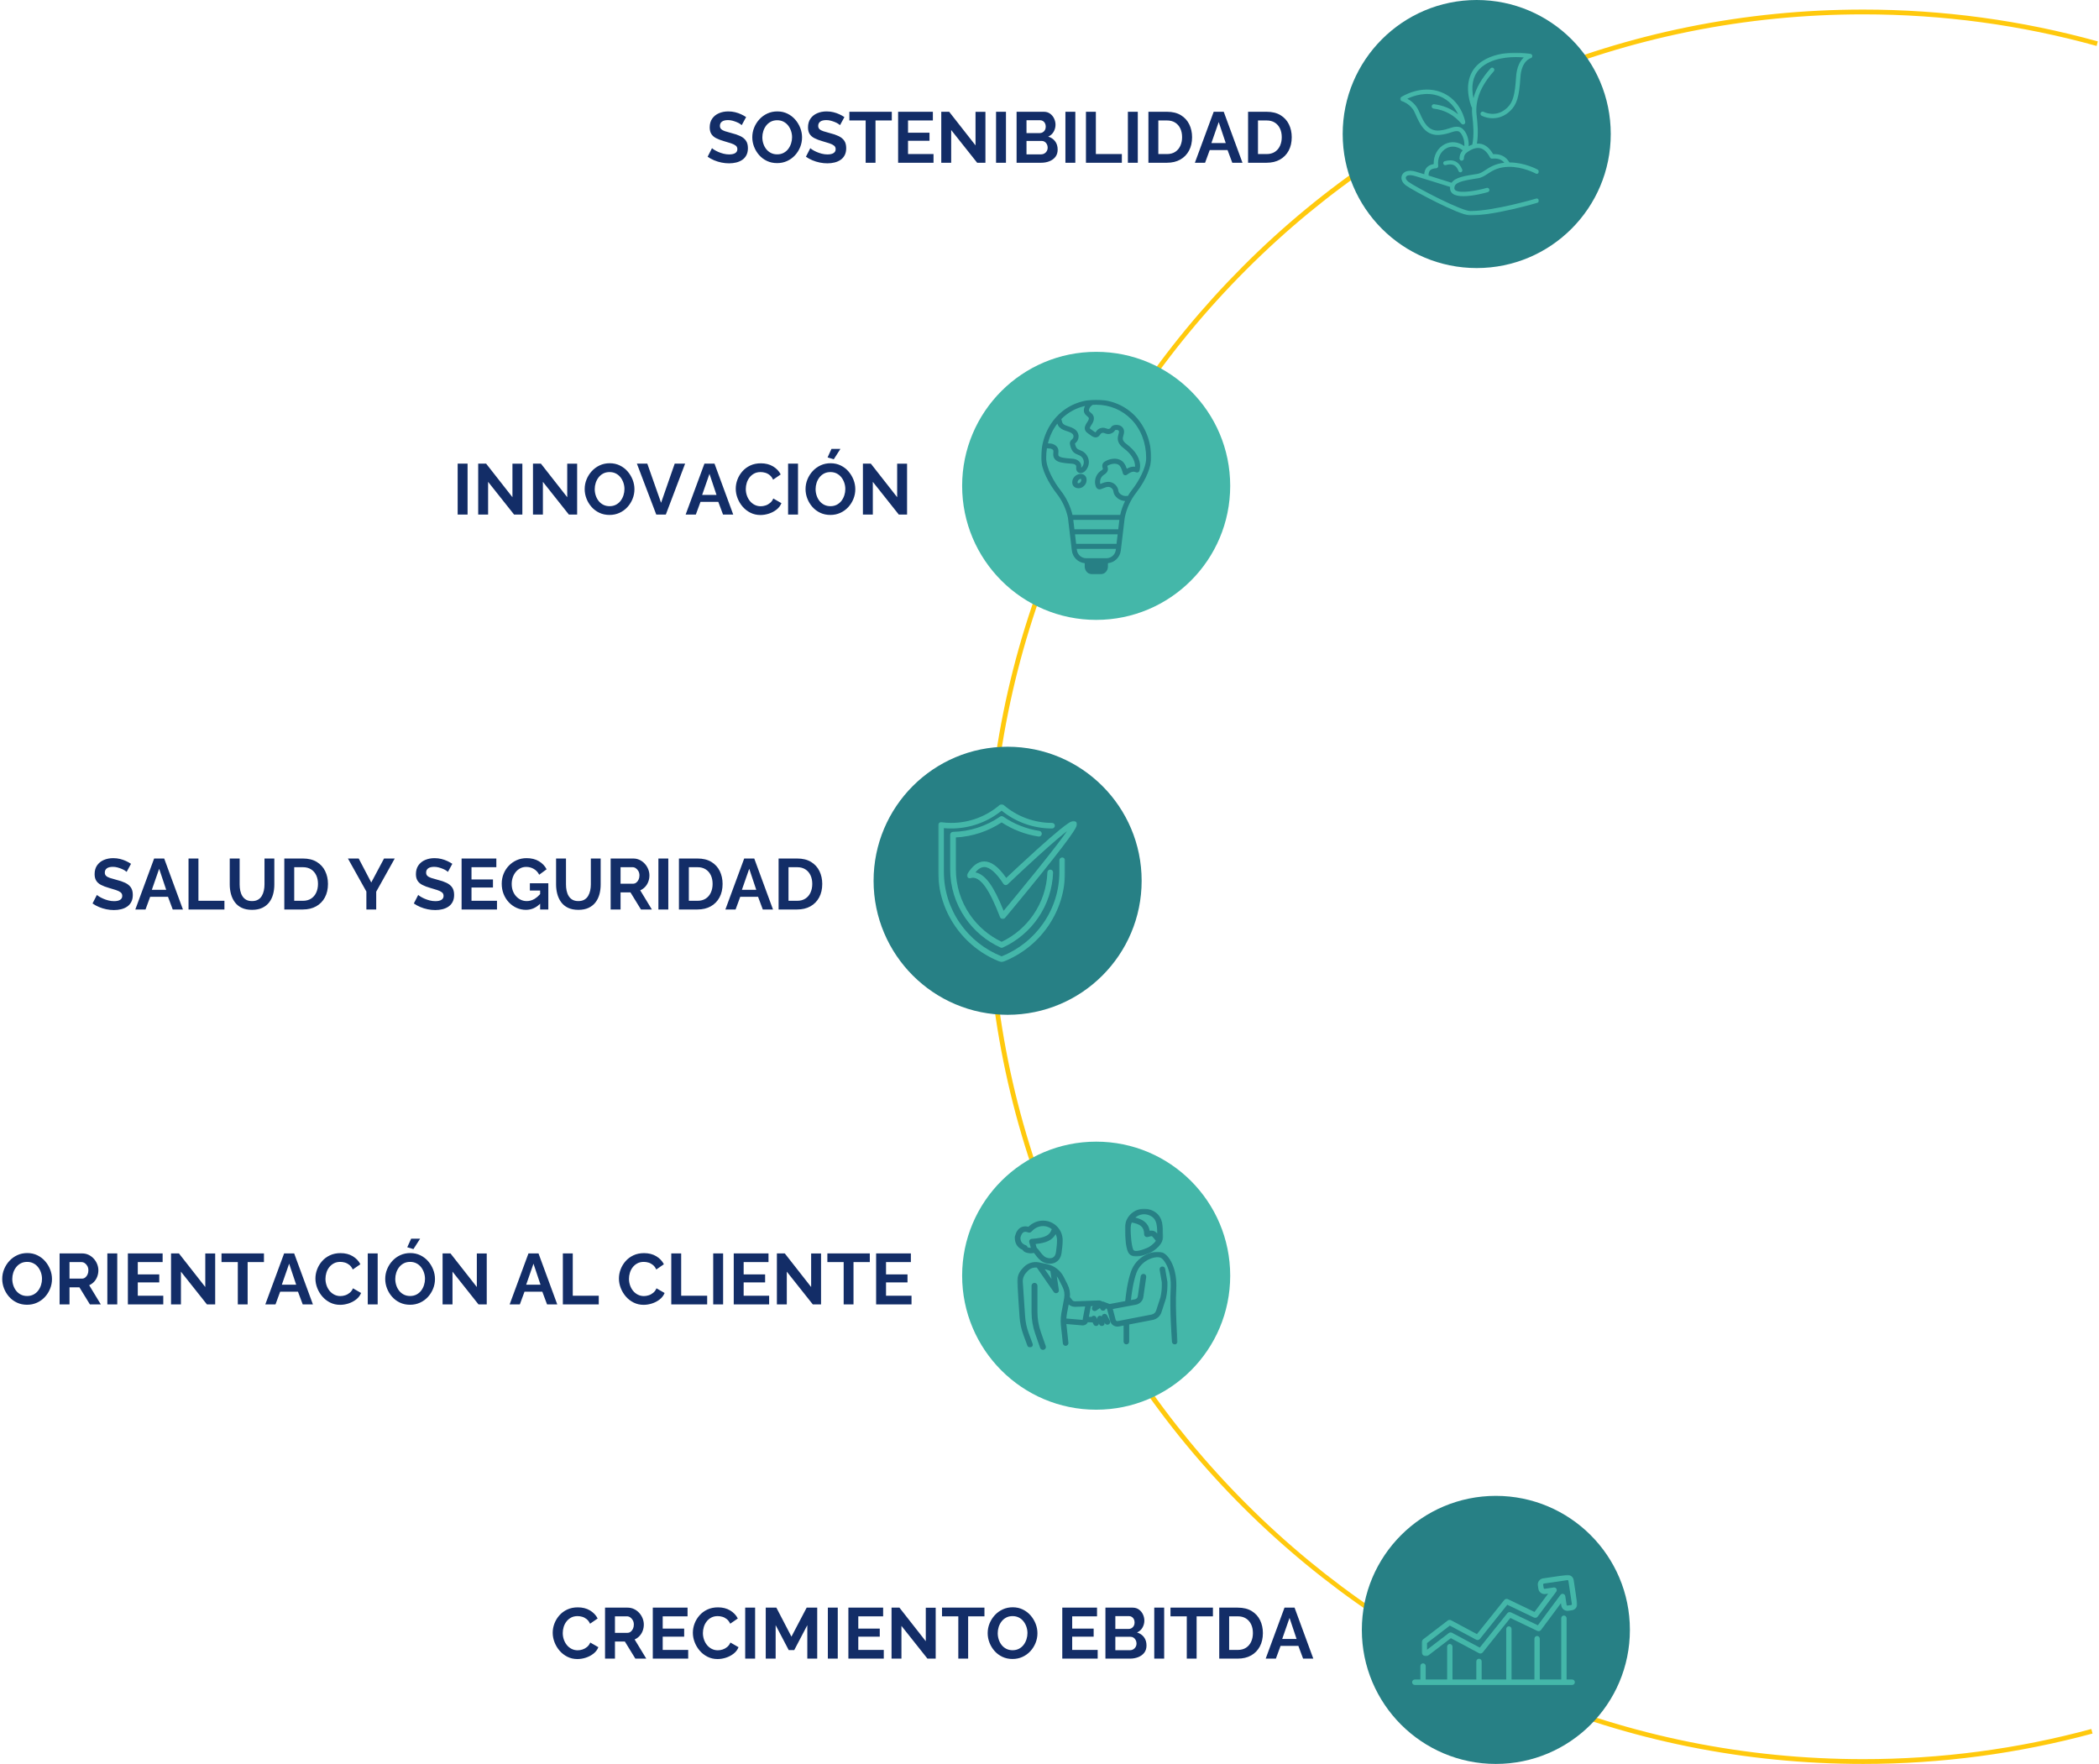 <svg xmlns="http://www.w3.org/2000/svg" xmlns:xlink="http://www.w3.org/1999/xlink" width="877px" height="737px" viewBox="0 0 877 737"><title>Group 48</title><defs><polygon id="path-1" points="0 0 58 0 58 68 0 68"></polygon><polygon id="path-3" points="0 0 46 0 46 73 0 73"></polygon><polygon id="path-5" points="0 0 53 0 53 66 0 66"></polygon><polygon id="path-7" points="0 0 46 0 46 41 0 41"></polygon><polygon id="path-9" points="0 0 16 0 16 20 0 20"></polygon><polygon id="path-11" points="0 0 67 0 67 40 0 40"></polygon><polygon id="path-13" points="0 0 65 0 65 34 0 34"></polygon></defs><g id="Page-1" stroke="none" stroke-width="1" fill="none" fill-rule="evenodd"><g id="01" transform="translate(-566, -4219)"><g id="Group-48" transform="translate(566.93, 4219)"><path d="M777.57,737 C728.07,737 680.07,727.3 634.87,708.2 C591.27,689.7 552.07,663.3 518.37,629.7 C484.67,596 458.27,556.8 439.87,513.2 C420.77,468 411.07,420 411.07,370.5 C411.07,321 420.77,273 439.87,227.8 C458.37,184.2 484.77,145 518.37,111.3 C551.97,77.6 591.27,51.2 634.87,32.8 C680.07,13.7 728.07,4 777.57,4 C810.87,4 843.87,8.5 875.57,17.3 L875.07,19.2 C843.47,10.4 810.67,6 777.57,6 C728.37,6 680.67,15.6 635.67,34.6 C592.27,53 553.27,79.2 519.77,112.7 C486.27,146.2 459.97,185.2 441.67,228.6 C422.67,273.5 413.07,321.3 413.07,370.5 C413.07,419.7 422.67,467.4 441.67,512.4 C460.07,555.8 486.27,594.8 519.77,628.3 C553.27,661.8 592.27,688.1 635.67,706.4 C680.57,725.4 728.37,735 777.57,735 C809.87,735 841.97,730.8 872.87,722.4 L873.37,724.3 C842.27,732.7 810.07,737 777.57,737" id="Fill-1" fill="#FFC90D"></path><g id="Group-47" transform="translate(560.07, 0)"><circle id="Oval" fill="#278085" cx="56" cy="56" r="56"></circle><g id="Group-6" transform="translate(24, 22)"><g id="Group-3"><mask id="mask-2" fill="white"><use xlink:href="#path-1"></use></mask><g id="Clip-2"></g><path d="M12.436,49.253 C12.922,48.678 13.798,48.36 15.04,48.307 C15.295,48.296 15.534,48.178 15.698,47.981 C15.862,47.783 15.936,47.525 15.902,47.27 C15.491,44.134 16.932,41.161 19.488,39.873 C21.627,38.796 24.055,39.157 26.138,40.817 C25.258,41.738 24.81,42.878 24.809,44.219 C24.809,44.725 25.215,45.136 25.716,45.137 L25.717,45.137 C26.218,45.137 26.625,44.727 26.626,44.22 C26.626,43.098 27.076,42.259 28.04,41.581 C30.136,40.113 31.98,39.558 33.519,39.932 C35.032,40.3 36.391,41.604 37.559,43.806 C37.733,44.134 38.087,44.323 38.453,44.285 C40.73,44.047 42.376,44.594 43.535,45.988 C39.677,46.418 37.409,47.891 35.583,49.078 C34.374,49.865 33.419,50.486 32.288,50.658 C27.249,51.422 23.049,52.061 21.496,54.365 C20.037,53.901 15.787,52.553 11.887,51.348 C11.858,50.429 12.04,49.723 12.436,49.253 M56.835,60.969 C56.66,61.021 39.27,66.166 29.366,66.166 C29.338,66.166 29.31,66.166 29.282,66.166 C27.669,66.161 22.724,64.187 16.055,60.886 C10.242,58.009 4.871,55 3.502,53.994 C2.593,53.327 2.17,52.489 2.45,51.909 C2.872,51.035 4.538,51.062 5.907,51.457 C7.152,51.817 8.86,52.334 10.69,52.897 C10.726,52.912 10.765,52.922 10.803,52.932 C14.778,54.156 19.291,55.587 20.882,56.093 C20.865,56.256 20.852,56.423 20.852,56.597 C20.849,57.559 21.244,58.37 21.994,58.943 C22.988,59.701 24.606,59.973 26.415,59.972 C30.614,59.972 35.839,58.509 36.644,58.276 C37.126,58.136 37.405,57.628 37.267,57.141 C37.128,56.654 36.625,56.373 36.143,56.512 C32.128,57.674 25.034,58.963 23.09,57.479 C22.793,57.253 22.667,56.991 22.668,56.602 C22.674,54.351 25.143,53.597 32.558,52.472 C34.074,52.242 35.285,51.454 36.567,50.621 C38.339,49.468 40.347,48.162 43.858,47.797 C44.27,47.754 44.68,47.728 45.087,47.715 C45.135,47.718 45.183,47.716 45.231,47.712 C51.242,47.571 56.567,50.459 56.655,50.507 C57.094,50.751 57.646,50.588 57.888,50.145 C58.129,49.701 57.968,49.143 57.529,48.899 C57.283,48.763 51.975,45.865 45.669,45.87 C44.233,43.411 41.949,42.25 38.869,42.413 C37.5,40.045 35.845,38.612 33.944,38.149 C33.345,38.003 32.723,37.955 32.08,38.003 C32.793,33.752 32.299,29.264 32.021,26.742 C31.989,26.445 31.959,26.174 31.934,25.93 C31.31,19.84 33.664,13.906 39.129,7.789 C39.465,7.412 39.436,6.832 39.063,6.493 C38.691,6.154 38.117,6.184 37.781,6.56 C34.048,10.737 31.682,14.862 30.639,19.032 C30.42,18.031 30.237,16.845 30.193,15.571 C30.033,10.902 31.767,7.366 35.347,5.061 C40.72,1.602 47.926,1.671 51.666,2.004 C50.26,3.324 48.719,5.766 48.442,10.201 C47.972,17.726 47.12,20.706 44.794,22.957 C40.176,27.427 35.137,24.846 34.908,24.725 C34.465,24.488 33.916,24.657 33.68,25.103 C33.444,25.55 33.612,26.106 34.054,26.344 C34.12,26.38 35.69,27.214 37.944,27.374 C38.177,27.39 38.421,27.4 38.677,27.4 C40.719,27.4 43.458,26.792 46.051,24.281 C48.768,21.651 49.751,18.388 50.255,10.317 C50.684,3.444 54.394,2.353 54.542,2.312 C54.956,2.209 55.243,1.829 55.232,1.398 C55.221,0.968 54.916,0.603 54.497,0.521 C54.012,0.426 42.529,-1.738 34.371,3.514 C30.269,6.155 28.196,10.346 28.378,15.634 C28.512,19.543 29.822,22.645 29.878,22.775 C29.919,22.872 29.975,22.957 30.042,23.031 C29.993,24.055 30.021,25.084 30.127,26.119 C30.153,26.367 30.183,26.643 30.216,26.945 C30.5,29.519 31.017,34.225 30.155,38.411 C29.663,38.58 29.16,38.8 28.648,39.068 C28.747,36.76 28.189,34.544 27.046,32.894 C26.299,31.815 25.387,31.147 24.478,31.011 C23.034,30.796 21.939,31.158 20.67,31.577 C19.551,31.947 18.282,32.367 16.374,32.53 C11.639,32.936 9.835,28.905 8.242,25.348 C8.018,24.849 7.807,24.378 7.59,23.923 C6.426,21.484 4.45,20.036 2.994,19.25 C5.586,18.015 10.977,16.105 16.44,18.204 C20.708,19.844 23.023,23.187 24.226,25.766 C21.354,23.414 18.045,22.028 14.2,21.554 C13.702,21.492 13.249,21.85 13.189,22.353 C13.128,22.856 13.482,23.313 13.98,23.374 C18.657,23.951 22.465,26.016 25.621,29.686 C25.888,29.997 26.328,30.09 26.696,29.913 C27.064,29.737 27.271,29.334 27.202,28.929 C27.138,28.555 25.542,19.738 17.085,16.49 C8.682,13.261 0.747,18.351 0.413,18.569 C0.116,18.764 -0.042,19.116 0.009,19.471 C0.06,19.825 0.312,20.118 0.652,20.219 C0.689,20.23 4.348,21.353 5.954,24.719 C6.161,25.154 6.368,25.615 6.587,26.104 C8.166,29.629 10.3,34.395 15.694,34.395 C15.963,34.394 16.242,34.383 16.528,34.358 C18.646,34.176 20.082,33.702 21.235,33.321 C22.372,32.945 23.192,32.674 24.213,32.826 C24.52,32.872 25.034,33.19 25.558,33.945 C26.299,35.015 26.94,36.833 26.834,39.048 C24.283,37.215 21.33,36.895 18.677,38.232 C15.691,39.737 13.896,43.008 14.023,46.564 C12.723,46.764 11.727,47.267 11.054,48.063 C10.462,48.765 10.136,49.68 10.077,50.792 C8.676,50.364 7.396,49.979 6.406,49.694 C3.23,48.777 1.437,49.822 0.817,51.106 C0.128,52.534 0.762,54.25 2.433,55.478 C4.067,56.677 9.819,59.843 15.256,62.534 C20.286,65.023 26.802,67.993 29.277,68 C29.307,68 29.337,68 29.367,68 C33.636,68 39.632,67.116 47.191,65.371 C52.838,64.067 57.304,62.742 57.349,62.728 C57.83,62.585 58.105,62.075 57.963,61.589 C57.821,61.103 57.316,60.826 56.835,60.969" id="Fill-1" fill="#44B7A9" mask="url(#mask-2)"></path></g><path d="M24.409,49.47 C24.538,49.8 24.847,50 25.175,50 C25.277,50 25.38,49.981 25.48,49.94 C25.903,49.768 26.11,49.279 25.941,48.848 C24.636,45.508 22.166,44.334 18.601,45.359 C18.163,45.485 17.907,45.949 18.031,46.396 C18.155,46.843 18.61,47.103 19.049,46.977 C21.812,46.182 23.415,46.928 24.409,49.47" id="Fill-4" fill="#44B7A9"></path></g></g><path d="M303.67,68.24 C304.73,68.24 305.73,68.125 306.67,67.895 C307.61,67.665 308.45,67.3 309.19,66.8 C309.93,66.3 310.51,65.645 310.93,64.835 C311.35,64.025 311.56,63.05 311.56,61.91 C311.56,60.61 311.285,59.565 310.735,58.775 C310.185,57.985 309.395,57.345 308.365,56.855 C307.335,56.365 306.12,55.95 304.72,55.61 C303.64,55.33 302.74,55.07 302.02,54.83 C301.3,54.59 300.76,54.3 300.4,53.96 C300.04,53.62 299.86,53.16 299.86,52.58 C299.86,51.82 300.145,51.23 300.715,50.81 C301.285,50.39 302.13,50.18 303.25,50.18 C303.89,50.18 304.52,50.265 305.14,50.435 C305.76,50.605 306.335,50.8 306.865,51.02 C307.395,51.24 307.845,51.47 308.215,51.71 C308.585,51.95 308.84,52.14 308.98,52.28 L308.98,52.28 L310.81,48.92 C310.19,48.5 309.49,48.11 308.71,47.75 C307.93,47.39 307.095,47.1 306.205,46.88 C305.315,46.66 304.37,46.55 303.37,46.55 C301.93,46.55 300.62,46.805 299.44,47.315 C298.26,47.825 297.325,48.575 296.635,49.565 C295.945,50.555 295.6,51.78 295.6,53.24 C295.6,54.32 295.82,55.22 296.26,55.94 C296.7,56.66 297.37,57.255 298.27,57.725 C299.17,58.195 300.29,58.62 301.63,59 C302.75,59.32 303.72,59.615 304.54,59.885 C305.36,60.155 306,60.47 306.46,60.83 C306.92,61.19 307.15,61.69 307.15,62.33 C307.15,63.03 306.86,63.57 306.28,63.95 C305.7,64.33 304.85,64.52 303.73,64.52 C302.93,64.52 302.14,64.42 301.36,64.22 C300.58,64.02 299.86,63.775 299.2,63.485 C298.54,63.195 297.98,62.905 297.52,62.615 C297.06,62.325 296.74,62.09 296.56,61.91 L296.56,61.91 L294.73,65.48 C295.55,66.06 296.45,66.555 297.43,66.965 C298.41,67.375 299.43,67.69 300.49,67.91 C301.55,68.13 302.61,68.24 303.67,68.24 Z M323.77,68.15 C325.27,68.15 326.655,67.86 327.925,67.28 C329.195,66.7 330.295,65.905 331.225,64.895 C332.155,63.885 332.88,62.735 333.4,61.445 C333.92,60.155 334.18,58.81 334.18,57.41 C334.18,56.05 333.93,54.73 333.43,53.45 C332.93,52.17 332.23,51.01 331.33,49.97 C330.43,48.93 329.345,48.1 328.075,47.48 C326.805,46.86 325.4,46.55 323.86,46.55 C322.34,46.55 320.945,46.845 319.675,47.435 C318.405,48.025 317.305,48.825 316.375,49.835 C315.445,50.845 314.715,51.995 314.185,53.285 C313.655,54.575 313.39,55.93 313.39,57.35 C313.39,58.71 313.64,60.035 314.14,61.325 C314.64,62.615 315.345,63.775 316.255,64.805 C317.165,65.835 318.255,66.65 319.525,67.25 C320.795,67.85 322.21,68.15 323.77,68.15 Z M323.8,64.49 C322.82,64.49 321.945,64.295 321.175,63.905 C320.405,63.515 319.755,62.985 319.225,62.315 C318.695,61.645 318.29,60.88 318.01,60.02 C317.73,59.16 317.59,58.27 317.59,57.35 C317.59,56.47 317.725,55.61 317.995,54.77 C318.265,53.93 318.66,53.17 319.18,52.49 C319.7,51.81 320.345,51.265 321.115,50.855 C321.885,50.445 322.78,50.24 323.8,50.24 C324.76,50.24 325.625,50.435 326.395,50.825 C327.165,51.215 327.815,51.745 328.345,52.415 C328.875,53.085 329.285,53.845 329.575,54.695 C329.865,55.545 330.01,56.43 330.01,57.35 C330.01,58.21 329.875,59.065 329.605,59.915 C329.335,60.765 328.94,61.535 328.42,62.225 C327.9,62.915 327.25,63.465 326.47,63.875 C325.69,64.285 324.8,64.49 323.8,64.49 Z M344.74,68.24 C345.8,68.24 346.8,68.125 347.74,67.895 C348.68,67.665 349.52,67.3 350.26,66.8 C351,66.3 351.58,65.645 352,64.835 C352.42,64.025 352.63,63.05 352.63,61.91 C352.63,60.61 352.355,59.565 351.805,58.775 C351.255,57.985 350.465,57.345 349.435,56.855 C348.405,56.365 347.19,55.95 345.79,55.61 C344.71,55.33 343.81,55.07 343.09,54.83 C342.37,54.59 341.83,54.3 341.47,53.96 C341.11,53.62 340.93,53.16 340.93,52.58 C340.93,51.82 341.215,51.23 341.785,50.81 C342.355,50.39 343.2,50.18 344.32,50.18 C344.96,50.18 345.59,50.265 346.21,50.435 C346.83,50.605 347.405,50.8 347.935,51.02 C348.465,51.24 348.915,51.47 349.285,51.71 C349.655,51.95 349.91,52.14 350.05,52.28 L350.05,52.28 L351.88,48.92 C351.26,48.5 350.56,48.11 349.78,47.75 C349,47.39 348.165,47.1 347.275,46.88 C346.385,46.66 345.44,46.55 344.44,46.55 C343,46.55 341.69,46.805 340.51,47.315 C339.33,47.825 338.395,48.575 337.705,49.565 C337.015,50.555 336.67,51.78 336.67,53.24 C336.67,54.32 336.89,55.22 337.33,55.94 C337.77,56.66 338.44,57.255 339.34,57.725 C340.24,58.195 341.36,58.62 342.7,59 C343.82,59.32 344.79,59.615 345.61,59.885 C346.43,60.155 347.07,60.47 347.53,60.83 C347.99,61.19 348.22,61.69 348.22,62.33 C348.22,63.03 347.93,63.57 347.35,63.95 C346.77,64.33 345.92,64.52 344.8,64.52 C344,64.52 343.21,64.42 342.43,64.22 C341.65,64.02 340.93,63.775 340.27,63.485 C339.61,63.195 339.05,62.905 338.59,62.615 C338.13,62.325 337.81,62.09 337.63,61.91 L337.63,61.91 L335.8,65.48 C336.62,66.06 337.52,66.555 338.5,66.965 C339.48,67.375 340.5,67.69 341.56,67.91 C342.62,68.13 343.68,68.24 344.74,68.24 Z M364.87,68 L364.87,50.33 L371.68,50.33 L371.68,46.7 L353.95,46.7 L353.95,50.33 L360.76,50.33 L360.76,68 L364.87,68 Z M389.11,68 L389.11,64.37 L378.46,64.37 L378.46,58.82 L387.43,58.82 L387.43,55.46 L378.46,55.46 L378.46,50.33 L388.84,50.33 L388.84,46.7 L374.32,46.7 L374.32,68 L389.11,68 Z M396.49,68 L396.49,54.32 L407.35,68 L410.8,68 L410.8,46.73 L406.66,46.73 L406.66,60.74 L395.65,46.7 L392.35,46.7 L392.35,68 L396.49,68 Z M419.38,68 L419.38,46.7 L415.24,46.7 L415.24,68 L419.38,68 Z M434.11,68 C435.35,68 436.495,67.79 437.545,67.37 C438.595,66.95 439.43,66.335 440.05,65.525 C440.67,64.715 440.98,63.71 440.98,62.51 C440.98,61.13 440.625,59.97 439.915,59.03 C439.205,58.09 438.24,57.44 437.02,57.08 C438.02,56.64 438.78,55.96 439.3,55.04 C439.82,54.12 440.08,53.15 440.08,52.13 C440.08,51.23 439.885,50.365 439.495,49.535 C439.105,48.705 438.545,48.025 437.815,47.495 C437.085,46.965 436.22,46.7 435.22,46.7 L435.22,46.7 L423.82,46.7 L423.82,68 L434.11,68 Z M433.48,55.61 L427.96,55.61 L427.96,50.24 L433.66,50.24 C434.1,50.24 434.495,50.35 434.845,50.57 C435.195,50.79 435.475,51.1 435.685,51.5 C435.895,51.9 436,52.37 436,52.91 C436,53.47 435.885,53.95 435.655,54.35 C435.425,54.75 435.12,55.06 434.74,55.28 C434.36,55.5 433.94,55.61 433.48,55.61 L433.48,55.61 Z M434.11,64.49 L427.96,64.49 L427.96,58.88 L434.32,58.88 C434.8,58.88 435.225,59.005 435.595,59.255 C435.965,59.505 436.26,59.845 436.48,60.275 C436.7,60.705 436.81,61.19 436.81,61.73 C436.81,62.23 436.69,62.69 436.45,63.11 C436.21,63.53 435.885,63.865 435.475,64.115 C435.065,64.365 434.61,64.49 434.11,64.49 L434.11,64.49 Z M448.36,68 L448.36,46.7 L444.22,46.7 L444.22,68 L448.36,68 Z M467.8,68 L467.8,64.37 L456.94,64.37 L456.94,46.7 L452.8,46.7 L452.8,68 L467.8,68 Z M474.46,68 L474.46,46.7 L470.32,46.7 L470.32,68 L474.46,68 Z M486.64,68 C488.78,68 490.635,67.56 492.205,66.68 C493.775,65.8 494.99,64.56 495.85,62.96 C496.71,61.36 497.14,59.48 497.14,57.32 C497.14,55.36 496.75,53.575 495.97,51.965 C495.19,50.355 494.02,49.075 492.46,48.125 C490.9,47.175 488.96,46.7 486.64,46.7 L486.64,46.7 L478.9,46.7 L478.9,68 L486.64,68 Z M486.64,64.37 L483.04,64.37 L483.04,50.33 L486.64,50.33 C487.98,50.33 489.12,50.625 490.06,51.215 C491,51.805 491.72,52.625 492.22,53.675 C492.72,54.725 492.97,55.94 492.97,57.32 C492.97,58.66 492.725,59.865 492.235,60.935 C491.745,62.005 491.03,62.845 490.09,63.455 C489.15,64.065 488,64.37 486.64,64.37 L486.64,64.37 Z M502.57,68 L504.52,62.69 L511.96,62.69 L513.94,68 L518.2,68 L510.37,46.7 L506.17,46.7 L498.31,68 L502.57,68 Z M511.21,59.78 L505.21,59.78 L508.27,50.99 L511.21,59.78 Z M528.28,68 C530.42,68 532.275,67.56 533.845,66.68 C535.415,65.8 536.63,64.56 537.49,62.96 C538.35,61.36 538.78,59.48 538.78,57.32 C538.78,55.36 538.39,53.575 537.61,51.965 C536.83,50.355 535.66,49.075 534.1,48.125 C532.54,47.175 530.6,46.7 528.28,46.7 L528.28,46.7 L520.54,46.7 L520.54,68 L528.28,68 Z M528.28,64.37 L524.68,64.37 L524.68,50.33 L528.28,50.33 C529.62,50.33 530.76,50.625 531.7,51.215 C532.64,51.805 533.36,52.625 533.86,53.675 C534.36,54.725 534.61,55.94 534.61,57.32 C534.61,58.66 534.365,59.865 533.875,60.935 C533.385,62.005 532.67,62.845 531.73,63.455 C530.79,64.065 529.64,64.37 528.28,64.37 L528.28,64.37 Z" id="SOSTENIBILIDAD" fill="#132D67" fill-rule="nonzero"></path><g id="Group-46" transform="translate(401.07, 147)"><circle id="Oval" fill="#44B7A9" cx="56" cy="56" r="56"></circle><g id="Group-6" transform="translate(33, 20)"><path d="M16.056,33.226 C16.361,33.07 16.609,33.073 16.668,33.108 C16.689,33.122 16.794,33.277 16.76,33.7 C16.728,34.114 16.466,34.531 16.093,34.761 C15.783,34.952 15.373,34.928 15.304,34.836 C15.271,34.793 15.233,34.677 15.233,34.489 C15.233,33.867 15.658,33.429 16.056,33.226 M15.608,37 C16.165,37 16.759,36.85 17.324,36.502 C18.281,35.911 18.903,34.921 18.987,33.853 C19.107,32.333 18.343,31.635 17.877,31.354 C17.069,30.868 15.988,30.883 14.986,31.394 C13.76,32.02 12.999,33.206 13,34.491 L13,34.491 C13.001,35.098 13.162,35.619 13.479,36.039 C13.912,36.612 14.712,37 15.608,37" id="Fill-1" fill="#278085"></path><g id="Group-5"><mask id="mask-4" fill="white"><use xlink:href="#path-3"></use></mask><g id="Clip-4"></g><path d="M38.034,37.595 C37.385,38.43 36.786,39.302 36.241,40.204 C36.101,40.174 35.954,40.172 35.805,40.203 C35.04,40.361 34.059,40.112 33.305,39.569 C32.722,39.149 32.353,38.604 32.291,38.074 C32.068,36.137 30.427,34.534 28.474,34.346 C27.15,34.218 25.952,34.713 24.895,35.15 C24.839,35.173 24.784,35.195 24.729,35.218 C24.38,33.92 24.898,32.364 25.986,31.563 C26.081,31.493 26.181,31.424 26.283,31.355 C26.894,30.935 27.731,30.36 27.883,29.302 C27.953,28.808 27.841,28.367 27.751,28.013 C27.723,27.905 27.685,27.754 27.671,27.658 C27.697,27.64 27.734,27.616 27.788,27.584 C28.549,27.131 29.418,26.85 30.301,26.77 C31.155,26.693 32.278,26.88 32.863,27.636 C33.537,28.506 33.865,29.675 34.182,30.804 C34.274,31.134 34.522,31.398 34.846,31.512 C35.169,31.627 35.529,31.577 35.809,31.379 C36.421,30.948 37.053,30.502 37.704,30.262 C38.307,30.04 38.895,30.023 39.317,30.216 C39.406,30.257 39.497,30.283 39.589,30.298 C39.661,30.336 39.738,30.367 39.821,30.388 C39.909,30.41 39.997,30.421 40.084,30.421 C40.554,30.421 40.984,30.105 41.106,29.631 C41.987,26.209 40.5,22.62 36.921,19.526 C36.642,19.284 36.356,19.062 36.079,18.847 C35.714,18.563 35.369,18.295 35.064,18.004 C34.534,17.498 34.227,17.002 34.153,16.529 C34.072,16.021 34.24,15.414 34.403,14.828 C34.569,14.229 34.796,13.408 34.542,12.553 C34.243,11.546 33.334,10.776 32.225,10.592 C30.063,10.231 29.301,11.301 29.118,11.637 C28.9,12.041 28.373,12.299 27.917,12.223 C27.747,12.195 27.545,12.123 27.33,12.046 C27.06,11.948 26.753,11.838 26.407,11.777 C25.223,11.569 23.972,12.038 23.22,12.972 C23.117,13.101 23.028,13.23 22.95,13.344 C22.884,13.441 22.79,13.579 22.73,13.642 C22.658,13.626 22.475,13.559 22.096,13.284 L20.811,12.353 C20.695,12.269 20.387,12.046 20.351,11.948 C20.351,11.947 20.334,11.864 20.404,11.659 C20.525,11.301 20.764,10.938 21.017,10.553 C21.164,10.33 21.316,10.099 21.458,9.85 C22.102,8.726 22.229,7.61 21.816,6.707 C21.526,6.073 21.023,5.653 20.618,5.315 C20.328,5.073 20.055,4.845 19.986,4.647 C19.96,4.572 19.932,4.394 20.033,4.041 C20.239,3.321 20.723,2.681 21.362,2.283 C21.424,2.245 21.48,2.201 21.531,2.154 C22.017,2.12 22.507,2.103 23,2.103 C28.662,2.103 33.902,4.299 37.755,8.287 C41.71,12.38 43.888,18.083 43.888,24.346 C43.888,28.571 40.734,34.124 38.034,37.595 L38.034,37.595 Z M27.266,66.247 L18.865,66.247 C16.861,66.247 15.172,64.754 14.936,62.773 L14.883,62.331 L31.248,62.331 L31.195,62.773 C30.959,64.754 29.27,66.247 27.266,66.247 L27.266,66.247 Z M14.158,56.253 L31.974,56.253 L31.499,60.228 L14.632,60.228 L14.158,56.253 Z M13.438,50.226 L32.693,50.226 L32.225,54.15 L13.907,54.15 L13.438,50.226 Z M2.112,24.346 C2.112,22.96 2.219,21.603 2.428,20.284 C2.778,20.365 3.128,20.382 3.436,20.395 C3.67,20.405 3.962,20.417 4.084,20.462 C4.614,20.657 4.952,20.888 5.06,21.13 C5.161,21.356 5.132,21.736 5.1,22.137 C5.056,22.701 5.006,23.339 5.248,24.003 C5.902,25.801 8.068,26.177 8.78,26.301 C9.802,26.478 10.845,26.602 11.88,26.67 L12.121,26.685 C12.758,26.724 13.359,26.761 13.854,26.952 C14.29,27.12 14.619,27.444 14.655,27.74 C14.669,27.851 14.662,28.014 14.654,28.186 C14.629,28.747 14.591,29.594 15.295,30.214 C15.653,30.528 16.07,30.663 16.495,30.663 C17.165,30.663 17.855,30.328 18.361,29.839 C19.531,28.708 20.124,27.007 19.907,25.4 C19.691,23.793 18.669,22.309 17.24,21.526 C16.898,21.339 16.556,21.2 16.226,21.066 C15.785,20.887 15.369,20.719 15.087,20.477 C14.582,20.044 14.347,19.246 14.168,18.448 C14.161,18.416 14.145,18.346 14.136,18.291 C14.185,18.243 14.259,18.18 14.314,18.134 C14.387,18.072 14.46,18.009 14.529,17.946 C15.686,16.873 15.991,15.086 15.253,13.697 C14.525,12.324 13.068,11.697 11.88,11.304 C11.754,11.261 11.626,11.22 11.498,11.179 C10.604,10.89 9.76,10.618 9.216,10.081 C8.816,9.686 8.695,9.189 8.514,8.344 C8.495,8.255 8.475,8.165 8.455,8.074 C11.186,5.328 14.588,3.463 18.33,2.618 C18.196,2.89 18.084,3.174 18.001,3.466 C17.804,4.157 17.799,4.784 17.989,5.332 C18.249,6.081 18.81,6.55 19.261,6.926 C19.539,7.158 19.802,7.378 19.893,7.578 C20.014,7.842 19.913,8.302 19.623,8.809 C19.513,9.001 19.385,9.196 19.25,9.401 C18.95,9.857 18.61,10.373 18.403,10.985 C18.206,11.565 18.184,12.103 18.338,12.585 C18.579,13.336 19.198,13.785 19.568,14.053 L20.853,14.984 C21.275,15.29 22.396,16.101 23.577,15.579 C24.151,15.325 24.466,14.864 24.696,14.528 C24.758,14.437 24.817,14.351 24.87,14.286 C25.137,13.954 25.616,13.773 26.039,13.848 C26.207,13.877 26.404,13.948 26.613,14.023 C26.894,14.124 27.212,14.239 27.573,14.298 C28.904,14.516 30.279,13.86 30.944,12.697 C31.067,12.645 31.424,12.591 31.877,12.666 C32.174,12.715 32.449,12.923 32.516,13.148 C32.599,13.428 32.47,13.894 32.366,14.269 C32.165,14.995 31.915,15.899 32.066,16.855 C32.214,17.793 32.731,18.69 33.602,19.522 C33.985,19.887 34.389,20.201 34.779,20.504 C35.046,20.712 35.298,20.908 35.536,21.113 C37.063,22.433 39.405,24.976 39.228,28.022 C38.516,27.917 37.742,28.006 36.97,28.29 C36.555,28.443 36.167,28.641 35.802,28.857 C35.513,27.996 35.134,27.125 34.536,26.353 C33.596,25.138 31.942,24.511 30.111,24.676 C28.914,24.784 27.736,25.165 26.705,25.779 C26.395,25.963 26.047,26.206 25.81,26.616 C25.397,27.328 25.581,28.052 25.703,28.53 C25.745,28.696 25.803,28.922 25.791,29.005 C25.77,29.152 25.34,29.447 25.083,29.624 C24.962,29.707 24.843,29.789 24.729,29.873 C22.809,31.288 21.999,34.028 22.845,36.248 C23.081,36.864 23.458,37.254 23.967,37.407 C24.513,37.571 24.985,37.383 25.211,37.293 C25.375,37.228 25.539,37.16 25.704,37.092 C26.613,36.717 27.473,36.362 28.27,36.439 C29.222,36.531 30.084,37.372 30.193,38.314 C30.323,39.446 30.989,40.497 32.067,41.273 C32.959,41.914 34.041,42.286 35.078,42.34 C34.177,44.187 33.489,46.132 33.037,48.123 L13.101,48.123 C12.215,44.446 10.524,40.943 8.178,37.946 C5.38,34.372 2.112,28.666 2.112,24.346 L2.112,24.346 Z M12.107,18.906 C12.352,20.002 12.734,21.235 13.708,22.07 C14.252,22.536 14.878,22.79 15.429,23.014 C15.717,23.13 15.988,23.24 16.222,23.368 C17.075,23.835 17.685,24.721 17.814,25.68 C17.943,26.639 17.589,27.655 16.89,28.331 C16.846,28.373 16.801,28.409 16.758,28.439 C16.76,28.383 16.762,28.327 16.764,28.279 C16.775,28.041 16.787,27.771 16.752,27.487 C16.621,26.404 15.802,25.448 14.617,24.991 C13.816,24.682 12.985,24.631 12.251,24.586 L12.018,24.571 C11.058,24.509 10.091,24.394 9.142,24.229 C8.049,24.04 7.389,23.714 7.234,23.287 C7.148,23.05 7.176,22.686 7.206,22.3 C7.252,21.715 7.309,20.988 6.989,20.274 C6.639,19.491 5.907,18.89 4.815,18.489 C4.382,18.331 3.927,18.311 3.526,18.294 C3.308,18.285 2.947,18.27 2.846,18.222 C3.6,15.174 4.927,12.383 6.764,10.002 C6.953,10.546 7.236,11.088 7.729,11.574 C8.63,12.463 9.807,12.844 10.846,13.179 C10.969,13.219 11.092,13.258 11.214,13.299 C12.027,13.568 13.008,13.968 13.386,14.679 C13.671,15.216 13.538,15.991 13.09,16.406 C13.042,16.45 12.992,16.492 12.942,16.535 C12.67,16.766 12.258,17.116 12.091,17.688 C11.945,18.185 12.046,18.637 12.107,18.906 L12.107,18.906 Z M23,0 C9.888,0 0,10.466 0,24.346 C0,29.194 3.364,35.217 6.512,39.238 C8.818,42.185 10.438,45.661 11.2,49.295 C11.2,49.296 11.2,49.297 11.2,49.299 L12.838,63.021 C13.175,65.844 15.436,68.02 18.22,68.315 L18.22,69.759 C18.22,71.549 19.677,73 21.475,73 L24.656,73 C26.454,73 27.912,71.549 27.912,69.759 L27.912,68.315 C30.695,68.02 32.956,65.844 33.293,63.021 L34.913,49.449 C34.92,49.423 34.927,49.398 34.932,49.372 C35.657,45.592 37.307,41.965 39.704,38.883 C44.346,32.915 46,27.46 46,24.346 C46,10.466 36.112,0 23,0 L23,0 Z" id="Fill-3" fill="#278085" mask="url(#mask-4)"></path></g></g></g><path d="M194.43,215 L194.43,193.7 L190.29,193.7 L190.29,215 L194.43,215 Z M203.01,215 L203.01,201.32 L213.87,215 L217.32,215 L217.32,193.73 L213.18,193.73 L213.18,207.74 L202.17,193.7 L198.87,193.7 L198.87,215 L203.01,215 Z M225.9,215 L225.9,201.32 L236.76,215 L240.21,215 L240.21,193.73 L236.07,193.73 L236.07,207.74 L225.06,193.7 L221.76,193.7 L221.76,215 L225.9,215 Z M253.74,215.15 C255.24,215.15 256.625,214.86 257.895,214.28 C259.165,213.7 260.265,212.905 261.195,211.895 C262.125,210.885 262.85,209.735 263.37,208.445 C263.89,207.155 264.15,205.81 264.15,204.41 C264.15,203.05 263.9,201.73 263.4,200.45 C262.9,199.17 262.2,198.01 261.3,196.97 C260.4,195.93 259.315,195.1 258.045,194.48 C256.775,193.86 255.37,193.55 253.83,193.55 C252.31,193.55 250.915,193.845 249.645,194.435 C248.375,195.025 247.275,195.825 246.345,196.835 C245.415,197.845 244.685,198.995 244.155,200.285 C243.625,201.575 243.36,202.93 243.36,204.35 C243.36,205.71 243.61,207.035 244.11,208.325 C244.61,209.615 245.315,210.775 246.225,211.805 C247.135,212.835 248.225,213.65 249.495,214.25 C250.765,214.85 252.18,215.15 253.74,215.15 Z M253.77,211.49 C252.79,211.49 251.915,211.295 251.145,210.905 C250.375,210.515 249.725,209.985 249.195,209.315 C248.665,208.645 248.26,207.88 247.98,207.02 C247.7,206.16 247.56,205.27 247.56,204.35 C247.56,203.47 247.695,202.61 247.965,201.77 C248.235,200.93 248.63,200.17 249.15,199.49 C249.67,198.81 250.315,198.265 251.085,197.855 C251.855,197.445 252.75,197.24 253.77,197.24 C254.73,197.24 255.595,197.435 256.365,197.825 C257.135,198.215 257.785,198.745 258.315,199.415 C258.845,200.085 259.255,200.845 259.545,201.695 C259.835,202.545 259.98,203.43 259.98,204.35 C259.98,205.21 259.845,206.065 259.575,206.915 C259.305,207.765 258.91,208.535 258.39,209.225 C257.87,209.915 257.22,210.465 256.44,210.875 C255.66,211.285 254.77,211.49 253.77,211.49 Z M277.26,215 L285.33,193.7 L280.98,193.7 L275.28,210.08 L269.52,193.7 L265.17,193.7 L273.27,215 L277.26,215 Z M289.8,215 L291.75,209.69 L299.19,209.69 L301.17,215 L305.43,215 L297.6,193.7 L293.4,193.7 L285.54,215 L289.8,215 Z M298.44,206.78 L292.44,206.78 L295.5,197.99 L298.44,206.78 Z M316.8,215.18 C317.96,215.18 319.13,214.99 320.31,214.61 C321.49,214.23 322.555,213.67 323.505,212.93 C324.455,212.19 325.14,211.29 325.56,210.23 L325.56,210.23 L322.17,208.28 C321.85,209.04 321.4,209.66 320.82,210.14 C320.24,210.62 319.61,210.97 318.93,211.19 C318.25,211.41 317.58,211.52 316.92,211.52 C316,211.52 315.155,211.325 314.385,210.935 C313.615,210.545 312.955,210.015 312.405,209.345 C311.855,208.675 311.43,207.905 311.13,207.035 C310.83,206.165 310.68,205.26 310.68,204.32 C310.68,203.48 310.805,202.64 311.055,201.8 C311.305,200.96 311.69,200.2 312.21,199.52 C312.73,198.84 313.375,198.29 314.145,197.87 C314.915,197.45 315.82,197.24 316.86,197.24 C317.5,197.24 318.15,197.335 318.81,197.525 C319.47,197.715 320.09,198.045 320.67,198.515 C321.25,198.985 321.72,199.62 322.08,200.42 L322.08,200.42 L325.26,198.23 C324.56,196.85 323.495,195.73 322.065,194.87 C320.635,194.01 318.94,193.58 316.98,193.58 C315.32,193.58 313.84,193.885 312.54,194.495 C311.24,195.105 310.14,195.925 309.24,196.955 C308.34,197.985 307.655,199.125 307.185,200.375 C306.715,201.625 306.48,202.9 306.48,204.2 C306.48,205.54 306.735,206.865 307.245,208.175 C307.755,209.485 308.465,210.665 309.375,211.715 C310.285,212.765 311.37,213.605 312.63,214.235 C313.89,214.865 315.28,215.18 316.8,215.18 Z M332.49,215 L332.49,193.7 L328.35,193.7 L328.35,215 L332.49,215 Z M347.43,191.9 L350.22,187.55 L346.47,187.55 L344.85,191.12 L347.43,191.9 Z M346.02,215.15 C347.52,215.15 348.905,214.86 350.175,214.28 C351.445,213.7 352.545,212.905 353.475,211.895 C354.405,210.885 355.13,209.735 355.65,208.445 C356.17,207.155 356.43,205.81 356.43,204.41 C356.43,203.05 356.18,201.73 355.68,200.45 C355.18,199.17 354.48,198.01 353.58,196.97 C352.68,195.93 351.595,195.1 350.325,194.48 C349.055,193.86 347.65,193.55 346.11,193.55 C344.59,193.55 343.195,193.845 341.925,194.435 C340.655,195.025 339.555,195.825 338.625,196.835 C337.695,197.845 336.965,198.995 336.435,200.285 C335.905,201.575 335.64,202.93 335.64,204.35 C335.64,205.71 335.89,207.035 336.39,208.325 C336.89,209.615 337.595,210.775 338.505,211.805 C339.415,212.835 340.505,213.65 341.775,214.25 C343.045,214.85 344.46,215.15 346.02,215.15 Z M346.05,211.49 C345.07,211.49 344.195,211.295 343.425,210.905 C342.655,210.515 342.005,209.985 341.475,209.315 C340.945,208.645 340.54,207.88 340.26,207.02 C339.98,206.16 339.84,205.27 339.84,204.35 C339.84,203.47 339.975,202.61 340.245,201.77 C340.515,200.93 340.91,200.17 341.43,199.49 C341.95,198.81 342.595,198.265 343.365,197.855 C344.135,197.445 345.03,197.24 346.05,197.24 C347.01,197.24 347.875,197.435 348.645,197.825 C349.415,198.215 350.065,198.745 350.595,199.415 C351.125,200.085 351.535,200.845 351.825,201.695 C352.115,202.545 352.26,203.43 352.26,204.35 C352.26,205.21 352.125,206.065 351.855,206.915 C351.585,207.765 351.19,208.535 350.67,209.225 C350.15,209.915 349.5,210.465 348.72,210.875 C347.94,211.285 347.05,211.49 346.05,211.49 Z M363.75,215 L363.75,201.32 L374.61,215 L378.06,215 L378.06,193.73 L373.92,193.73 L373.92,207.74 L362.91,193.7 L359.61,193.7 L359.61,215 L363.75,215 Z" id="INNOVACI&#xD3;N" fill="#132D67" fill-rule="nonzero"></path><g id="Group-10-Copy-2" transform="translate(37.07, 581)"></g><g id="Group-23" transform="translate(364.07, 312)"><circle id="Oval" fill="#278085" cx="56" cy="56" r="56"></circle><g id="Group-9" transform="translate(27, 24)"><g id="Group-3"><mask id="mask-6" fill="white"><use xlink:href="#path-5"></use></mask><g id="Clip-2"></g><path d="M51.814,22.266 C51.159,22.266 50.628,22.789 50.628,23.433 L50.628,28.288 C50.628,35.975 48.303,43.396 43.904,49.747 C39.592,55.972 33.582,60.746 26.5,63.575 C19.419,60.746 13.408,55.972 9.096,49.747 C4.697,43.396 2.372,35.975 2.372,28.288 L2.372,10.011 C3.413,10.108 4.442,10.157 5.443,10.157 C13.141,10.157 20.578,7.517 26.5,2.701 C32.422,7.517 39.859,10.157 47.557,10.157 C48.212,10.157 48.743,9.635 48.743,8.99 C48.743,8.345 48.212,7.822 47.557,7.822 C40.093,7.822 32.893,5.148 27.283,0.291 C26.835,-0.097 26.165,-0.097 25.717,0.291 C20.108,5.148 12.907,7.822 5.443,7.822 C4.118,7.822 2.738,7.729 1.343,7.546 C1.004,7.502 0.662,7.603 0.405,7.825 C0.148,8.047 -3.38805576e-05,8.367 -3.38805576e-05,8.703 L-3.38805576e-05,28.288 C-3.38805576e-05,36.447 2.468,44.322 7.137,51.063 C11.806,57.803 18.352,62.941 26.067,65.919 C26.206,65.973 26.353,66 26.5,66 C26.647,66 26.794,65.973 26.933,65.919 C34.648,62.941 41.194,57.803 45.863,51.063 C50.532,44.322 53,36.447 53,28.288 L53,23.433 C53,22.789 52.469,22.266 51.814,22.266" id="Fill-1" fill="#44B7A9" mask="url(#mask-6)"></path></g><path d="M26.511,7.615 C31.131,10.653 36.437,12.688 41.908,13.514 C42.558,13.611 43.166,13.167 43.265,12.521 C43.363,11.874 42.916,11.27 42.266,11.172 C36.881,10.36 31.668,8.298 27.19,5.211 C26.782,4.93 26.241,4.93 25.833,5.211 C20.027,9.213 13.226,11.412 6.164,11.568 C5.517,11.582 5,12.108 5,12.752 L5,27.261 C5,34.512 7.172,41.512 11.281,47.502 C14.976,52.89 20.071,57.174 26.014,59.892 C26.172,59.964 26.341,60 26.511,60 C26.681,60 26.851,59.964 27.009,59.892 C32.951,57.175 38.046,52.891 41.741,47.502 C45.593,41.887 47.757,35.334 47.999,28.553 C48.023,27.899 47.509,27.35 46.851,27.327 C46.191,27.306 45.642,27.815 45.619,28.468 C45.393,34.802 43.371,40.922 39.773,46.168 C36.425,51.05 31.848,54.961 26.511,57.507 C21.175,54.961 16.597,51.05 13.249,46.168 C9.411,40.572 7.382,34.034 7.382,27.261 L7.382,13.893 C14.222,13.536 20.796,11.379 26.511,7.615" id="Fill-4" fill="#44B7A9"></path><g id="Group-8" transform="translate(12, 7)"><mask id="mask-8" fill="white"><use xlink:href="#path-7"></use></mask><g id="Clip-7"></g><path d="M41.819,4.252 C39.945,6.951 36.173,11.985 28.604,21.37 C23.163,28.118 17.733,34.667 15.333,37.55 C13.217,32.296 11.361,28.626 9.542,26.089 C7.612,23.399 5.598,21.862 3.528,21.494 C4.748,20.03 5.983,19.282 7.213,19.265 C7.227,19.265 7.242,19.265 7.256,19.265 C9.509,19.265 12.264,21.681 15.227,26.257 C15.418,26.552 15.732,26.747 16.083,26.788 C16.435,26.829 16.786,26.711 17.041,26.469 C17.102,26.41 23.278,20.527 29.801,14.611 C36.027,8.964 39.68,5.906 41.819,4.252 M16.424,23.812 C13.21,19.181 10.203,16.925 7.259,16.925 C7.233,16.925 7.206,16.925 7.18,16.925 C4.628,16.96 2.269,18.729 0.17,22.18 C-0.083,22.595 -0.051,23.121 0.249,23.503 C0.55,23.885 1.057,24.045 1.525,23.904 C2.247,23.687 4.446,23.026 7.615,27.445 C9.524,30.106 11.508,34.174 13.861,40.249 C14.011,40.637 14.358,40.917 14.772,40.985 C14.836,40.995 14.9,41 14.964,41 C15.312,41 15.647,40.847 15.873,40.577 C15.949,40.487 23.515,31.446 30.941,22.222 C46.269,3.185 46.094,1.961 45.979,1.152 C45.925,0.774 45.725,0.45 45.416,0.242 C44.527,-0.358 43.429,0.264 42.382,0.952 C41.498,1.532 40.301,2.434 38.824,3.633 C36.371,5.623 33.082,8.479 29.05,12.121 C23.772,16.886 18.568,21.784 16.424,23.812" id="Fill-6" fill="#44B7A9" mask="url(#mask-8)"></path></g></g></g><path d="M46.67,380.24 C47.73,380.24 48.73,380.125 49.67,379.895 C50.61,379.665 51.45,379.3 52.19,378.8 C52.93,378.3 53.51,377.645 53.93,376.835 C54.35,376.025 54.56,375.05 54.56,373.91 C54.56,372.61 54.285,371.565 53.735,370.775 C53.185,369.985 52.395,369.345 51.365,368.855 C50.335,368.365 49.12,367.95 47.72,367.61 C46.64,367.33 45.74,367.07 45.02,366.83 C44.3,366.59 43.76,366.3 43.4,365.96 C43.04,365.62 42.86,365.16 42.86,364.58 C42.86,363.82 43.145,363.23 43.715,362.81 C44.285,362.39 45.13,362.18 46.25,362.18 C46.89,362.18 47.52,362.265 48.14,362.435 C48.76,362.605 49.335,362.8 49.865,363.02 C50.395,363.24 50.845,363.47 51.215,363.71 C51.585,363.95 51.84,364.14 51.98,364.28 L51.98,364.28 L53.81,360.92 C53.19,360.5 52.49,360.11 51.71,359.75 C50.93,359.39 50.095,359.1 49.205,358.88 C48.315,358.66 47.37,358.55 46.37,358.55 C44.93,358.55 43.62,358.805 42.44,359.315 C41.26,359.825 40.325,360.575 39.635,361.565 C38.945,362.555 38.6,363.78 38.6,365.24 C38.6,366.32 38.82,367.22 39.26,367.94 C39.7,368.66 40.37,369.255 41.27,369.725 C42.17,370.195 43.29,370.62 44.63,371 C45.75,371.32 46.72,371.615 47.54,371.885 C48.36,372.155 49,372.47 49.46,372.83 C49.92,373.19 50.15,373.69 50.15,374.33 C50.15,375.03 49.86,375.57 49.28,375.95 C48.7,376.33 47.85,376.52 46.73,376.52 C45.93,376.52 45.14,376.42 44.36,376.22 C43.58,376.02 42.86,375.775 42.2,375.485 C41.54,375.195 40.98,374.905 40.52,374.615 C40.06,374.325 39.74,374.09 39.56,373.91 L39.56,373.91 L37.73,377.48 C38.55,378.06 39.45,378.555 40.43,378.965 C41.41,379.375 42.43,379.69 43.49,379.91 C44.55,380.13 45.61,380.24 46.67,380.24 Z M59.87,380 L61.82,374.69 L69.26,374.69 L71.24,380 L75.5,380 L67.67,358.7 L63.47,358.7 L55.61,380 L59.87,380 Z M68.51,371.78 L62.51,371.78 L65.57,362.99 L68.51,371.78 Z M92.84,380 L92.84,376.37 L81.98,376.37 L81.98,358.7 L77.84,358.7 L77.84,380 L92.84,380 Z M104.39,380.15 C106.03,380.15 107.44,379.875 108.62,379.325 C109.8,378.775 110.765,378.015 111.515,377.045 C112.265,376.075 112.815,374.95 113.165,373.67 C113.515,372.39 113.69,371.02 113.69,369.56 L113.69,369.56 L113.69,358.7 L109.58,358.7 L109.58,369.56 C109.58,370.42 109.49,371.265 109.31,372.095 C109.13,372.925 108.845,373.67 108.455,374.33 C108.065,374.99 107.535,375.515 106.865,375.905 C106.195,376.295 105.36,376.49 104.36,376.49 C103.38,376.49 102.56,376.3 101.9,375.92 C101.24,375.54 100.71,375.02 100.31,374.36 C99.91,373.7 99.625,372.955 99.455,372.125 C99.285,371.295 99.2,370.44 99.2,369.56 L99.2,369.56 L99.2,358.7 L95.06,358.7 L95.06,369.56 C95.06,370.94 95.23,372.265 95.57,373.535 C95.91,374.805 96.445,375.94 97.175,376.94 C97.905,377.94 98.865,378.725 100.055,379.295 C101.245,379.865 102.69,380.15 104.39,380.15 Z M125.6,380 C127.74,380 129.595,379.56 131.165,378.68 C132.735,377.8 133.95,376.56 134.81,374.96 C135.67,373.36 136.1,371.48 136.1,369.32 C136.1,367.36 135.71,365.575 134.93,363.965 C134.15,362.355 132.98,361.075 131.42,360.125 C129.86,359.175 127.92,358.7 125.6,358.7 L125.6,358.7 L117.86,358.7 L117.86,380 L125.6,380 Z M125.6,376.37 L122,376.37 L122,362.33 L125.6,362.33 C126.94,362.33 128.08,362.625 129.02,363.215 C129.96,363.805 130.68,364.625 131.18,365.675 C131.68,366.725 131.93,367.94 131.93,369.32 C131.93,370.66 131.685,371.865 131.195,372.935 C130.705,374.005 129.99,374.845 129.05,375.455 C128.11,376.065 126.96,376.37 125.6,376.37 L125.6,376.37 Z M156.26,380 L156.26,372.56 L164,358.7 L159.53,358.7 L154.19,368.72 L148.94,358.7 L144.44,358.7 L152.15,372.5 L152.15,380 L156.26,380 Z M180.92,380.24 C181.98,380.24 182.98,380.125 183.92,379.895 C184.86,379.665 185.7,379.3 186.44,378.8 C187.18,378.3 187.76,377.645 188.18,376.835 C188.6,376.025 188.81,375.05 188.81,373.91 C188.81,372.61 188.535,371.565 187.985,370.775 C187.435,369.985 186.645,369.345 185.615,368.855 C184.585,368.365 183.37,367.95 181.97,367.61 C180.89,367.33 179.99,367.07 179.27,366.83 C178.55,366.59 178.01,366.3 177.65,365.96 C177.29,365.62 177.11,365.16 177.11,364.58 C177.11,363.82 177.395,363.23 177.965,362.81 C178.535,362.39 179.38,362.18 180.5,362.18 C181.14,362.18 181.77,362.265 182.39,362.435 C183.01,362.605 183.585,362.8 184.115,363.02 C184.645,363.24 185.095,363.47 185.465,363.71 C185.835,363.95 186.09,364.14 186.23,364.28 L186.23,364.28 L188.06,360.92 C187.44,360.5 186.74,360.11 185.96,359.75 C185.18,359.39 184.345,359.1 183.455,358.88 C182.565,358.66 181.62,358.55 180.62,358.55 C179.18,358.55 177.87,358.805 176.69,359.315 C175.51,359.825 174.575,360.575 173.885,361.565 C173.195,362.555 172.85,363.78 172.85,365.24 C172.85,366.32 173.07,367.22 173.51,367.94 C173.95,368.66 174.62,369.255 175.52,369.725 C176.42,370.195 177.54,370.62 178.88,371 C180,371.32 180.97,371.615 181.79,371.885 C182.61,372.155 183.25,372.47 183.71,372.83 C184.17,373.19 184.4,373.69 184.4,374.33 C184.4,375.03 184.11,375.57 183.53,375.95 C182.95,376.33 182.1,376.52 180.98,376.52 C180.18,376.52 179.39,376.42 178.61,376.22 C177.83,376.02 177.11,375.775 176.45,375.485 C175.79,375.195 175.23,374.905 174.77,374.615 C174.31,374.325 173.99,374.09 173.81,373.91 L173.81,373.91 L171.98,377.48 C172.8,378.06 173.7,378.555 174.68,378.965 C175.66,379.375 176.68,379.69 177.74,379.91 C178.8,380.13 179.86,380.24 180.92,380.24 Z M206.72,380 L206.72,376.37 L196.07,376.37 L196.07,370.82 L205.04,370.82 L205.04,367.46 L196.07,367.46 L196.07,362.33 L206.45,362.33 L206.45,358.7 L191.93,358.7 L191.93,380 L206.72,380 Z M218.81,380.15 C220.983,380.15 222.906,379.35 224.579,377.749 L224.749,377.581 L224.75,380 L228.17,380 L228.17,369.05 L220.46,369.05 L220.46,372.08 L224.75,372.08 L224.749,373.554 L224.526,373.807 C223.906,374.49 223.254,375.046 222.57,375.474 L222.275,375.65 C221.285,376.21 220.25,376.49 219.17,376.49 C218.25,376.49 217.41,376.305 216.65,375.935 C215.89,375.565 215.225,375.06 214.655,374.42 C214.085,373.78 213.645,373.03 213.335,372.17 C213.025,371.31 212.87,370.37 212.87,369.35 C212.87,368.39 213.015,367.48 213.305,366.62 C213.595,365.76 214.01,365 214.55,364.34 C215.09,363.68 215.73,363.16 216.47,362.78 C217.21,362.4 218.03,362.21 218.93,362.21 C220.07,362.21 221.125,362.49 222.095,363.05 C223.065,363.61 223.82,364.42 224.36,365.48 L224.36,365.48 L227.45,363.2 C226.73,361.8 225.655,360.675 224.225,359.825 C222.795,358.975 221.08,358.55 219.08,358.55 C217.6,358.55 216.23,358.83 214.97,359.39 C213.71,359.95 212.61,360.72 211.67,361.7 C210.73,362.68 210,363.815 209.48,365.105 C208.96,366.395 208.7,367.77 208.7,369.23 C208.7,370.77 208.96,372.2 209.48,373.52 C210,374.84 210.725,375.995 211.655,376.985 C212.585,377.975 213.665,378.75 214.895,379.31 C216.125,379.87 217.43,380.15 218.81,380.15 Z M240.74,380.15 C242.38,380.15 243.79,379.875 244.97,379.325 C246.15,378.775 247.115,378.015 247.865,377.045 C248.615,376.075 249.165,374.95 249.515,373.67 C249.865,372.39 250.04,371.02 250.04,369.56 L250.04,369.56 L250.04,358.7 L245.93,358.7 L245.93,369.56 C245.93,370.42 245.84,371.265 245.66,372.095 C245.48,372.925 245.195,373.67 244.805,374.33 C244.415,374.99 243.885,375.515 243.215,375.905 C242.545,376.295 241.71,376.49 240.71,376.49 C239.73,376.49 238.91,376.3 238.25,375.92 C237.59,375.54 237.06,375.02 236.66,374.36 C236.26,373.7 235.975,372.955 235.805,372.125 C235.635,371.295 235.55,370.44 235.55,369.56 L235.55,369.56 L235.55,358.7 L231.41,358.7 L231.41,369.56 C231.41,370.94 231.58,372.265 231.92,373.535 C232.26,374.805 232.795,375.94 233.525,376.94 C234.255,377.94 235.215,378.725 236.405,379.295 C237.595,379.865 239.04,380.15 240.74,380.15 Z M258.35,380 L258.35,372.86 L262.49,372.86 L266.87,380 L271.43,380 L266.57,371.99 C267.35,371.65 268.03,371.17 268.61,370.55 C269.19,369.93 269.635,369.205 269.945,368.375 C270.255,367.545 270.41,366.68 270.41,365.78 C270.41,364.9 270.245,364.04 269.915,363.2 C269.585,362.36 269.115,361.6 268.505,360.92 C267.895,360.24 267.175,359.7 266.345,359.3 C265.515,358.9 264.61,358.7 263.63,358.7 L263.63,358.7 L254.21,358.7 L254.21,380 L258.35,380 Z M263.54,369.23 L258.35,369.23 L258.35,362.33 L263.36,362.33 C263.86,362.33 264.325,362.48 264.755,362.78 C265.185,363.08 265.54,363.485 265.82,363.995 C266.1,364.505 266.24,365.1 266.24,365.78 C266.24,366.42 266.12,367 265.88,367.52 C265.64,368.04 265.32,368.455 264.92,368.765 C264.52,369.075 264.06,369.23 263.54,369.23 L263.54,369.23 Z M278.3,380 L278.3,358.7 L274.16,358.7 L274.16,380 L278.3,380 Z M290.48,380 C292.62,380 294.475,379.56 296.045,378.68 C297.615,377.8 298.83,376.56 299.69,374.96 C300.55,373.36 300.98,371.48 300.98,369.32 C300.98,367.36 300.59,365.575 299.81,363.965 C299.03,362.355 297.86,361.075 296.3,360.125 C294.74,359.175 292.8,358.7 290.48,358.7 L290.48,358.7 L282.74,358.7 L282.74,380 L290.48,380 Z M290.48,376.37 L286.88,376.37 L286.88,362.33 L290.48,362.33 C291.82,362.33 292.96,362.625 293.9,363.215 C294.84,363.805 295.56,364.625 296.06,365.675 C296.56,366.725 296.81,367.94 296.81,369.32 C296.81,370.66 296.565,371.865 296.075,372.935 C295.585,374.005 294.87,374.845 293.93,375.455 C292.99,376.065 291.84,376.37 290.48,376.37 L290.48,376.37 Z M306.41,380 L308.36,374.69 L315.8,374.69 L317.78,380 L322.04,380 L314.21,358.7 L310.01,358.7 L302.15,380 L306.41,380 Z M315.05,371.78 L309.05,371.78 L312.11,362.99 L315.05,371.78 Z M332.12,380 C334.26,380 336.115,379.56 337.685,378.68 C339.255,377.8 340.47,376.56 341.33,374.96 C342.19,373.36 342.62,371.48 342.62,369.32 C342.62,367.36 342.23,365.575 341.45,363.965 C340.67,362.355 339.5,361.075 337.94,360.125 C336.38,359.175 334.44,358.7 332.12,358.7 L332.12,358.7 L324.38,358.7 L324.38,380 L332.12,380 Z M332.12,376.37 L328.52,376.37 L328.52,362.33 L332.12,362.33 C333.46,362.33 334.6,362.625 335.54,363.215 C336.48,363.805 337.2,364.625 337.7,365.675 C338.2,366.725 338.45,367.94 338.45,369.32 C338.45,370.66 338.205,371.865 337.715,372.935 C337.225,374.005 336.51,374.845 335.57,375.455 C334.63,376.065 333.48,376.37 332.12,376.37 L332.12,376.37 Z" id="SALUDYSEGURIDAD" fill="#132D67" fill-rule="nonzero"></path><g id="Group-12" transform="translate(401.07, 477)"><circle id="Oval-Copy-3" fill="#44B7A9" cx="56" cy="56" r="56"></circle><g id="Group-11" transform="translate(22, 28)"><path d="M3.714,9.815 C4.163,9.592 4.793,9.635 5.588,9.94 C6.051,10.119 6.577,9.997 6.907,9.638 C8.179,8.252 9.571,7.493 11.162,7.318 C12.716,7.147 14.226,7.592 15.44,8.569 C14.619,10.975 13.074,12.201 7.094,12.614 C6.741,12.638 6.419,12.814 6.214,13.093 C6.011,13.373 5.947,13.726 6.041,14.055 L6.704,16.377 C6.19,16.372 5.563,16.272 5.331,16.107 C5.245,15.731 4.968,15.42 4.591,15.284 C3.021,14.719 2.348,13.751 2.359,12.059 C2.681,10.87 3.149,10.096 3.714,9.815 M17.218,18.03 L17.193,18.215 C17.047,19.31 16.606,20.059 15.882,20.44 C15.104,20.851 14.023,20.811 12.989,20.335 C11.966,19.864 11.099,18.709 10.403,17.781 C9.946,17.172 9.569,16.671 9.142,16.363 C9.136,16.333 9.13,16.303 9.122,16.273 L8.692,14.769 C12.753,14.359 15.554,13.389 17.079,10.641 C17.436,11.394 17.632,12.221 17.64,13.069 C17.658,14.739 17.424,16.487 17.218,18.03 M3.253,17.216 C3.484,17.619 3.916,18.049 4.721,18.34 C5.565,18.645 6.992,18.797 8.009,18.49 C8.163,18.679 8.344,18.921 8.494,19.121 C9.302,20.198 10.409,21.674 11.975,22.395 C12.851,22.798 13.77,23 14.652,23 C15.497,23 16.307,22.815 17.011,22.444 C17.99,21.927 19.223,20.825 19.532,18.507 L19.557,18.323 C19.773,16.707 20.018,14.875 19.999,13.046 C19.975,10.718 18.933,8.504 17.141,6.972 C15.398,5.482 13.179,4.8 10.896,5.051 C8.963,5.263 7.213,6.11 5.685,7.57 C4.545,7.275 3.523,7.346 2.637,7.785 C1.394,8.402 0.544,9.66 0.037,11.631 C0.016,11.712 0.005,11.795 0.003,11.878 C-0.062,14.441 1.031,16.235 3.253,17.216" id="Fill-1" fill="#278085"></path><g id="Group-5" transform="translate(46, 0)"><mask id="mask-10" fill="white"><use xlink:href="#path-9"></use></mask><g id="Clip-4"></g><path d="M6.683,2.506 C7.775,2.229 8.875,2.288 9.952,2.682 C13.117,3.839 13.417,6.309 13.497,9.673 C13.502,9.911 13.508,10.142 13.516,10.369 C12.637,9.403 11.845,8.997 10.348,9.235 C9.771,5.731 7.197,4.41 4.366,3.722 C5.019,3.154 5.806,2.729 6.683,2.506 M9.404,16.347 C8.193,16.872 4.19,18.485 3.523,17.173 C2.857,15.867 2.334,11.405 2.425,7.812 C2.443,7.101 2.597,6.417 2.864,5.787 C6.351,6.468 8.025,7.51 8.053,10.715 C8.056,11.086 8.242,11.433 8.553,11.651 C8.865,11.868 9.265,11.929 9.63,11.815 C10.724,11.475 11.13,11.468 11.279,11.522 C11.486,11.597 11.834,12.039 12.238,12.552 C12.436,12.804 12.668,13.098 12.941,13.425 C12.045,14.768 10.417,15.907 9.404,16.347 M4.738,20 C5.143,20 5.593,19.962 6.09,19.877 C7.674,19.607 9.305,18.947 10.394,18.474 C11.326,18.07 12.75,17.194 13.951,15.949 C15.431,14.417 16.132,12.762 15.98,11.163 C15.937,10.713 15.924,10.182 15.911,9.62 C15.842,6.706 15.738,2.303 10.806,0.5 C9.251,-0.069 7.658,-0.153 6.07,0.25 L6.07,0.25 C3.997,0.776 2.274,2.086 1.202,3.806 C1.162,3.862 1.126,3.92 1.096,3.983 C0.434,5.108 0.045,6.398 0.011,7.755 C-0.08,11.332 0.409,16.344 1.356,18.204 C1.797,19.069 2.737,20 4.738,20" id="Fill-3" fill="#278085" mask="url(#mask-10)"></path></g><path d="M10.873,51.505 C9.939,48.823 9.466,46.028 9.466,43.198 L9.466,32.19 C9.466,31.533 8.914,31 8.233,31 C7.552,31 7,31.533 7,32.19 L7,43.198 C7,46.286 7.517,49.336 8.536,52.263 L10.598,58.189 C10.771,58.686 11.252,59 11.767,59 C11.897,59 12.029,58.98 12.159,58.938 C12.805,58.728 13.152,58.054 12.935,57.431 L10.873,51.505 Z" id="Fill-6" fill="#278085"></path><g id="Group-10" transform="translate(1, 18)"><mask id="mask-12" fill="white"><use xlink:href="#path-11"></use></mask><g id="Clip-9"></g><path d="M27.403,28.053 C27.4,28.066 27.4,28.079 27.397,28.091 C27.395,28.109 27.392,28.127 27.39,28.146 C27.388,28.168 27.386,28.19 27.385,28.212 C27.385,28.221 27.383,28.231 27.383,28.241 L27.378,28.486 L20.547,27.901 C20.657,26.334 20.974,24.756 21.304,23.119 C21.378,22.753 21.452,22.381 21.525,22.007 C21.984,22.465 23.02,23.17 24.965,22.989 L28.389,22.859 L27.403,28.053 Z M11.507,7.304 L11.906,7.389 C12.593,7.536 13.244,7.768 13.853,8.073 L14.355,11.407 L11.507,7.304 Z M66.997,37.466 C66.986,37.331 65.964,23.836 66.453,15.75 C66.994,6.802 63.314,1.253 60.656,0.319 C58.776,-0.342 56.082,0.04 53.625,1.315 C50.808,2.777 48.672,5.189 47.61,8.107 C46.018,12.48 45.344,18.426 45.138,20.622 L38.623,21.835 L36.174,20.904 C36.115,20.882 36.053,20.864 35.991,20.851 C35.85,20.822 35.707,20.808 35.564,20.8 C35.065,20.466 34.461,20.304 33.854,20.355 L24.841,20.698 C24.817,20.698 24.793,20.7 24.77,20.702 C23.767,20.801 23.349,20.54 23.213,20.421 L22.15,19.1 C22.113,19.053 22.071,19.012 22.029,18.972 C22.211,17.171 21.882,15.371 21.063,13.736 L19.491,10.595 C18.089,7.796 15.506,5.81 12.403,5.147 L9.14,4.45 C9.134,4.449 9.127,4.448 9.121,4.447 C9.112,4.445 9.102,4.443 9.093,4.442 C6.76,3.962 4.32,4.733 2.714,6.466 L2.028,7.206 C0.61,8.734 -0.123,10.795 0.017,12.858 L0.983,27.187 C1.157,29.758 1.697,32.289 2.589,34.711 L4.258,39.243 C4.43,39.71 4.879,40 5.356,40 C5.488,40 5.622,39.978 5.754,39.931 C6.36,39.716 6.674,39.058 6.454,38.462 L4.785,33.931 C3.967,31.711 3.472,29.391 3.313,27.035 L2.347,12.706 C2.249,11.262 2.762,9.82 3.754,8.751 L4.44,8.011 C5.399,6.977 6.81,6.467 8.209,6.624 L15.288,16.825 C15.511,17.146 15.876,17.326 16.253,17.326 C16.395,17.326 16.539,17.3 16.678,17.247 C17.185,17.052 17.487,16.54 17.408,16.011 L16.544,10.267 C16.868,10.681 17.155,11.128 17.396,11.608 L18.968,14.748 C19.658,16.127 19.894,17.658 19.65,19.176 L19.528,19.94 C19.382,20.849 19.195,21.776 19.014,22.673 C18.606,24.698 18.188,26.776 18.173,28.914 C18.172,28.938 18.172,28.962 18.172,28.987 C18.171,29.544 18.195,30.106 18.257,30.671 L19.082,38.286 C19.151,38.916 19.725,39.371 20.367,39.305 C21.008,39.238 21.472,38.673 21.404,38.043 L20.579,30.429 C20.571,30.354 20.565,30.28 20.559,30.205 L27.217,30.775 C27.225,30.776 27.233,30.777 27.242,30.777 C27.291,30.781 27.341,30.782 27.391,30.782 C27.969,30.782 28.534,30.568 28.962,30.183 C29.192,29.975 29.375,29.724 29.503,29.449 L31.514,29.528 L31.919,30.367 C32.119,30.78 32.538,31.022 32.975,31.022 C33.143,31.022 33.313,30.986 33.475,30.911 C33.871,30.725 34.112,30.35 34.139,29.948 L34.272,30.287 C34.45,30.742 34.892,31.022 35.361,31.022 C35.501,31.022 35.643,30.997 35.781,30.945 C36.381,30.718 36.68,30.057 36.452,29.467 L36.656,29.86 C36.862,30.257 37.272,30.486 37.697,30.486 C37.875,30.486 38.056,30.446 38.226,30.361 C38.8,30.074 39.029,29.383 38.736,28.818 L37.569,26.566 C37.276,26.002 36.573,25.777 35.999,26.065 C35.61,26.259 35.381,26.638 35.363,27.038 C35.046,26.759 34.586,26.659 34.163,26.82 C33.591,27.036 33.293,27.647 33.464,28.215 L33.069,27.398 C32.792,26.826 32.095,26.583 31.513,26.854 C31.331,26.939 31.181,27.065 31.07,27.215 L29.946,27.17 L30.782,22.768 L31.661,22.734 C31.173,23.107 31.062,23.795 31.422,24.298 C31.649,24.616 32.011,24.786 32.378,24.786 C32.61,24.786 32.844,24.718 33.048,24.577 L34.555,23.538 L34.853,24.051 C35.069,24.421 35.463,24.629 35.868,24.629 C36.064,24.629 36.263,24.58 36.446,24.478 C36.758,24.302 36.957,24.007 37.016,23.684 L37.532,23.88 L38.875,28.999 C39.232,30.361 40.485,31.279 41.869,31.279 C42.066,31.279 42.266,31.261 42.466,31.222 L44.458,30.837 L44.458,37.553 C44.458,38.186 44.981,38.7 45.626,38.7 C46.271,38.7 46.793,38.186 46.793,37.553 L46.793,30.386 L56.63,28.486 C58.436,28.138 59.894,26.787 60.357,25.039 L62.119,19.644 C62.131,19.606 62.141,19.569 62.149,19.531 C62.72,16.881 62.797,15.342 62.76,12.684 C62.76,12.625 62.754,12.566 62.744,12.508 L61.818,7.119 C61.711,6.494 61.108,6.073 60.472,6.178 C59.837,6.284 59.408,6.876 59.516,7.5 L60.427,12.803 C60.459,15.318 60.377,16.662 59.877,18.999 L58.123,24.371 C58.116,24.395 58.109,24.418 58.102,24.442 C57.87,25.351 57.116,26.055 56.18,26.235 L45.394,28.318 L45.388,28.32 L42.016,28.971 C41.621,29.047 41.236,28.808 41.136,28.426 L39.955,23.922 L49.591,22.128 C51.253,21.836 52.536,20.484 52.72,18.837 L53.913,10.566 C54.003,9.939 53.559,9.358 52.92,9.269 C52.283,9.181 51.691,9.617 51.601,10.244 L50.406,18.535 C50.404,18.549 50.402,18.563 50.4,18.578 C50.332,19.224 49.83,19.756 49.168,19.872 L47.531,20.177 C47.791,17.702 48.458,12.591 49.809,8.88 C51.766,3.501 57.516,1.651 59.87,2.479 C61.325,2.99 64.613,7.495 64.122,15.614 C63.624,23.855 64.625,37.08 64.668,37.639 C64.715,38.241 65.226,38.7 65.831,38.7 C65.861,38.7 65.89,38.699 65.92,38.696 C66.563,38.649 67.045,38.098 66.997,37.466 L66.997,37.466 Z" id="Fill-8" fill="#278085" mask="url(#mask-12)"></path></g></g></g><path d="M10.38,545.15 C11.88,545.15 13.265,544.86 14.535,544.28 C15.805,543.7 16.905,542.905 17.835,541.895 C18.765,540.885 19.49,539.735 20.01,538.445 C20.53,537.155 20.79,535.81 20.79,534.41 C20.79,533.05 20.54,531.73 20.04,530.45 C19.54,529.17 18.84,528.01 17.94,526.97 C17.04,525.93 15.955,525.1 14.685,524.48 C13.415,523.86 12.01,523.55 10.47,523.55 C8.95,523.55 7.555,523.845 6.285,524.435 C5.015,525.025 3.915,525.825 2.985,526.835 C2.055,527.845 1.325,528.995 0.795,530.285 C0.265,531.575 1.13686838e-13,532.93 1.13686838e-13,534.35 C1.13686838e-13,535.71 0.25,537.035 0.75,538.325 C1.25,539.615 1.955,540.775 2.865,541.805 C3.775,542.835 4.865,543.65 6.135,544.25 C7.405,544.85 8.82,545.15 10.38,545.15 Z M10.41,541.49 C9.43,541.49 8.555,541.295 7.785,540.905 C7.015,540.515 6.365,539.985 5.835,539.315 C5.305,538.645 4.9,537.88 4.62,537.02 C4.34,536.16 4.2,535.27 4.2,534.35 C4.2,533.47 4.335,532.61 4.605,531.77 C4.875,530.93 5.27,530.17 5.79,529.49 C6.31,528.81 6.955,528.265 7.725,527.855 C8.495,527.445 9.39,527.24 10.41,527.24 C11.37,527.24 12.235,527.435 13.005,527.825 C13.775,528.215 14.425,528.745 14.955,529.415 C15.485,530.085 15.895,530.845 16.185,531.695 C16.475,532.545 16.62,533.43 16.62,534.35 C16.62,535.21 16.485,536.065 16.215,536.915 C15.945,537.765 15.55,538.535 15.03,539.225 C14.51,539.915 13.86,540.465 13.08,540.875 C12.3,541.285 11.41,541.49 10.41,541.49 Z M28.11,545 L28.11,537.86 L32.25,537.86 L36.63,545 L41.19,545 L36.33,536.99 C37.11,536.65 37.79,536.17 38.37,535.55 C38.95,534.93 39.395,534.205 39.705,533.375 C40.015,532.545 40.17,531.68 40.17,530.78 C40.17,529.9 40.005,529.04 39.675,528.2 C39.345,527.36 38.875,526.6 38.265,525.92 C37.655,525.24 36.935,524.7 36.105,524.3 C35.275,523.9 34.37,523.7 33.39,523.7 L33.39,523.7 L23.97,523.7 L23.97,545 L28.11,545 Z M33.3,534.23 L28.11,534.23 L28.11,527.33 L33.12,527.33 C33.62,527.33 34.085,527.48 34.515,527.78 C34.945,528.08 35.3,528.485 35.58,528.995 C35.86,529.505 36,530.1 36,530.78 C36,531.42 35.88,532 35.64,532.52 C35.4,533.04 35.08,533.455 34.68,533.765 C34.28,534.075 33.82,534.23 33.3,534.23 L33.3,534.23 Z M48.06,545 L48.06,523.7 L43.92,523.7 L43.92,545 L48.06,545 Z M67.29,545 L67.29,541.37 L56.64,541.37 L56.64,535.82 L65.61,535.82 L65.61,532.46 L56.64,532.46 L56.64,527.33 L67.02,527.33 L67.02,523.7 L52.5,523.7 L52.5,545 L67.29,545 Z M74.67,545 L74.67,531.32 L85.53,545 L88.98,545 L88.98,523.73 L84.84,523.73 L84.84,537.74 L73.83,523.7 L70.53,523.7 L70.53,545 L74.67,545 Z M102.54,545 L102.54,527.33 L109.35,527.33 L109.35,523.7 L91.62,523.7 L91.62,527.33 L98.43,527.33 L98.43,545 L102.54,545 Z M114.18,545 L116.13,539.69 L123.57,539.69 L125.55,545 L129.81,545 L121.98,523.7 L117.78,523.7 L109.92,545 L114.18,545 Z M122.82,536.78 L116.82,536.78 L119.88,527.99 L122.82,536.78 Z M141.18,545.18 C142.34,545.18 143.51,544.99 144.69,544.61 C145.87,544.23 146.935,543.67 147.885,542.93 C148.835,542.19 149.52,541.29 149.94,540.23 L149.94,540.23 L146.55,538.28 C146.23,539.04 145.78,539.66 145.2,540.14 C144.62,540.62 143.99,540.97 143.31,541.19 C142.63,541.41 141.96,541.52 141.3,541.52 C140.38,541.52 139.535,541.325 138.765,540.935 C137.995,540.545 137.335,540.015 136.785,539.345 C136.235,538.675 135.81,537.905 135.51,537.035 C135.21,536.165 135.06,535.26 135.06,534.32 C135.06,533.48 135.185,532.64 135.435,531.8 C135.685,530.96 136.07,530.2 136.59,529.52 C137.11,528.84 137.755,528.29 138.525,527.87 C139.295,527.45 140.2,527.24 141.24,527.24 C141.88,527.24 142.53,527.335 143.19,527.525 C143.85,527.715 144.47,528.045 145.05,528.515 C145.63,528.985 146.1,529.62 146.46,530.42 L146.46,530.42 L149.64,528.23 C148.94,526.85 147.875,525.73 146.445,524.87 C145.015,524.01 143.32,523.58 141.36,523.58 C139.7,523.58 138.22,523.885 136.92,524.495 C135.62,525.105 134.52,525.925 133.62,526.955 C132.72,527.985 132.035,529.125 131.565,530.375 C131.095,531.625 130.86,532.9 130.86,534.2 C130.86,535.54 131.115,536.865 131.625,538.175 C132.135,539.485 132.845,540.665 133.755,541.715 C134.665,542.765 135.75,543.605 137.01,544.235 C138.27,544.865 139.66,545.18 141.18,545.18 Z M156.87,545 L156.87,523.7 L152.73,523.7 L152.73,545 L156.87,545 Z M171.81,521.9 L174.6,517.55 L170.85,517.55 L169.23,521.12 L171.81,521.9 Z M170.4,545.15 C171.9,545.15 173.285,544.86 174.555,544.28 C175.825,543.7 176.925,542.905 177.855,541.895 C178.785,540.885 179.51,539.735 180.03,538.445 C180.55,537.155 180.81,535.81 180.81,534.41 C180.81,533.05 180.56,531.73 180.06,530.45 C179.56,529.17 178.86,528.01 177.96,526.97 C177.06,525.93 175.975,525.1 174.705,524.48 C173.435,523.86 172.03,523.55 170.49,523.55 C168.97,523.55 167.575,523.845 166.305,524.435 C165.035,525.025 163.935,525.825 163.005,526.835 C162.075,527.845 161.345,528.995 160.815,530.285 C160.285,531.575 160.02,532.93 160.02,534.35 C160.02,535.71 160.27,537.035 160.77,538.325 C161.27,539.615 161.975,540.775 162.885,541.805 C163.795,542.835 164.885,543.65 166.155,544.25 C167.425,544.85 168.84,545.15 170.4,545.15 Z M170.43,541.49 C169.45,541.49 168.575,541.295 167.805,540.905 C167.035,540.515 166.385,539.985 165.855,539.315 C165.325,538.645 164.92,537.88 164.64,537.02 C164.36,536.16 164.22,535.27 164.22,534.35 C164.22,533.47 164.355,532.61 164.625,531.77 C164.895,530.93 165.29,530.17 165.81,529.49 C166.33,528.81 166.975,528.265 167.745,527.855 C168.515,527.445 169.41,527.24 170.43,527.24 C171.39,527.24 172.255,527.435 173.025,527.825 C173.795,528.215 174.445,528.745 174.975,529.415 C175.505,530.085 175.915,530.845 176.205,531.695 C176.495,532.545 176.64,533.43 176.64,534.35 C176.64,535.21 176.505,536.065 176.235,536.915 C175.965,537.765 175.57,538.535 175.05,539.225 C174.53,539.915 173.88,540.465 173.1,540.875 C172.32,541.285 171.43,541.49 170.43,541.49 Z M188.13,545 L188.13,531.32 L198.99,545 L202.44,545 L202.44,523.73 L198.3,523.73 L198.3,537.74 L187.29,523.7 L183.99,523.7 L183.99,545 L188.13,545 Z M216.27,545 L218.22,539.69 L225.66,539.69 L227.64,545 L231.9,545 L224.07,523.7 L219.87,523.7 L212.01,545 L216.27,545 Z M224.91,536.78 L218.91,536.78 L221.97,527.99 L224.91,536.78 Z M249.24,545 L249.24,541.37 L238.38,541.37 L238.38,523.7 L234.24,523.7 L234.24,545 L249.24,545 Z M267.99,545.18 C269.15,545.18 270.32,544.99 271.5,544.61 C272.68,544.23 273.745,543.67 274.695,542.93 C275.645,542.19 276.33,541.29 276.75,540.23 L276.75,540.23 L273.36,538.28 C273.04,539.04 272.59,539.66 272.01,540.14 C271.43,540.62 270.8,540.97 270.12,541.19 C269.44,541.41 268.77,541.52 268.11,541.52 C267.19,541.52 266.345,541.325 265.575,540.935 C264.805,540.545 264.145,540.015 263.595,539.345 C263.045,538.675 262.62,537.905 262.32,537.035 C262.02,536.165 261.87,535.26 261.87,534.32 C261.87,533.48 261.995,532.64 262.245,531.8 C262.495,530.96 262.88,530.2 263.4,529.52 C263.92,528.84 264.565,528.29 265.335,527.87 C266.105,527.45 267.01,527.24 268.05,527.24 C268.69,527.24 269.34,527.335 270,527.525 C270.66,527.715 271.28,528.045 271.86,528.515 C272.44,528.985 272.91,529.62 273.27,530.42 L273.27,530.42 L276.45,528.23 C275.75,526.85 274.685,525.73 273.255,524.87 C271.825,524.01 270.13,523.58 268.17,523.58 C266.51,523.58 265.03,523.885 263.73,524.495 C262.43,525.105 261.33,525.925 260.43,526.955 C259.53,527.985 258.845,529.125 258.375,530.375 C257.905,531.625 257.67,532.9 257.67,534.2 C257.67,535.54 257.925,536.865 258.435,538.175 C258.945,539.485 259.655,540.665 260.565,541.715 C261.475,542.765 262.56,543.605 263.82,544.235 C265.08,544.865 266.47,545.18 267.99,545.18 Z M294.54,545 L294.54,541.37 L283.68,541.37 L283.68,523.7 L279.54,523.7 L279.54,545 L294.54,545 Z M301.2,545 L301.2,523.7 L297.06,523.7 L297.06,545 L301.2,545 Z M320.43,545 L320.43,541.37 L309.78,541.37 L309.78,535.82 L318.75,535.82 L318.75,532.46 L309.78,532.46 L309.78,527.33 L320.16,527.33 L320.16,523.7 L305.64,523.7 L305.64,545 L320.43,545 Z M327.81,545 L327.81,531.32 L338.67,545 L342.12,545 L342.12,523.73 L337.98,523.73 L337.98,537.74 L326.97,523.7 L323.67,523.7 L323.67,545 L327.81,545 Z M355.68,545 L355.68,527.33 L362.49,527.33 L362.49,523.7 L344.76,523.7 L344.76,527.33 L351.57,527.33 L351.57,545 L355.68,545 Z M379.92,545 L379.92,541.37 L369.27,541.37 L369.27,535.82 L378.24,535.82 L378.24,532.46 L369.27,532.46 L369.27,527.33 L379.65,527.33 L379.65,523.7 L365.13,523.7 L365.13,545 L379.92,545 Z" id="ORIENTACI&#xD3;NALCLIENTE" fill="#132D67" fill-rule="nonzero"></path><g id="Group" transform="translate(568.07, 625)"><circle id="Oval-Copy-3" fill="#278085" cx="56" cy="56" r="56"></circle><g id="Group-6" transform="translate(21, 33)"><g id="Group-3" transform="translate(4, 0)"><mask id="mask-14" fill="white"><use xlink:href="#path-13"></use></mask><g id="Clip-2"></g><path d="M11.762,21.208 L22.748,27.077 C23.29,27.367 23.962,27.231 24.346,26.753 L35.769,12.489 L46.898,17.829 C47.448,18.092 48.11,17.931 48.473,17.444 L56.231,7.021 C56.497,6.662 56.52,6.18 56.287,5.799 C56.054,5.418 55.61,5.211 55.165,5.278 L51.399,5.83 C51.266,5.849 51.168,5.796 51.122,5.762 C51.076,5.728 50.995,5.652 50.975,5.521 L50.756,4.066 C50.736,3.935 50.791,3.839 50.825,3.794 C50.86,3.748 50.937,3.668 51.07,3.649 L60.878,2.21 C61.08,2.181 61.271,2.319 61.301,2.519 L62.76,12.195 C62.78,12.326 62.725,12.422 62.691,12.468 C62.657,12.513 62.579,12.593 62.447,12.612 L60.972,12.829 C60.839,12.848 60.742,12.794 60.696,12.76 C60.649,12.727 60.569,12.65 60.549,12.519 L59.999,8.87 C59.932,8.428 59.602,8.069 59.162,7.962 C58.722,7.854 58.26,8.019 57.992,8.379 L48.546,21.072 L37.325,15.688 C36.794,15.433 36.143,15.58 35.777,16.037 L24.274,30.4 L12.706,24.22 C12.265,23.985 11.724,24.029 11.328,24.333 L2.245,31.289 L2.236,28.504 L11.762,21.208 Z M0.991,33.824 C1.236,33.942 1.498,34 1.758,34 C2.136,34 2.511,33.877 2.824,33.637 L12.199,26.457 L23.924,32.72 C24.466,33.012 25.139,32.876 25.523,32.397 L37.048,18.007 L48.296,23.404 C48.845,23.667 49.507,23.505 49.87,23.019 L58.187,11.844 L58.338,12.843 C58.44,13.523 58.805,14.123 59.365,14.532 C59.925,14.941 60.614,15.111 61.301,15.01 L62.775,14.793 C63.464,14.692 64.072,14.332 64.487,13.78 C64.902,13.228 65.074,12.55 64.971,11.87 L63.512,2.195 C63.41,1.515 63.045,0.915 62.485,0.506 C61.926,0.097 61.238,-0.073 60.549,0.029 L50.741,1.468 C50.052,1.569 49.444,1.929 49.029,2.481 C48.614,3.033 48.443,3.711 48.545,4.391 L48.764,5.845 C48.867,6.525 49.232,7.124 49.791,7.534 C50.351,7.943 51.038,8.112 51.728,8.011 L52.842,7.848 L47.149,15.497 L36.044,10.17 C35.514,9.916 34.863,10.063 34.498,10.519 L23.097,24.755 L12.27,18.971 C11.829,18.736 11.288,18.78 10.891,19.084 L0.675,26.908 C0.251,27.232 -0.001,27.742 6.39488454e-14,28.272 L0.012,32.284 C0.014,32.944 0.39,33.535 0.991,33.824 L0.991,33.824 Z" id="Fill-1" fill="#44B7A9" mask="url(#mask-14)"></path></g><path d="M66.885,43.726 L64.546,43.726 L64.546,18.137 C64.546,17.509 64.047,17 63.431,17 C62.815,17 62.316,17.509 62.316,18.137 L62.316,43.726 L53.346,43.726 L53.346,26.684 C53.346,26.056 52.847,25.547 52.231,25.547 C51.615,25.547 51.116,26.056 51.116,26.684 L51.116,43.726 L41.552,43.726 L41.552,22.64 C41.552,22.012 41.053,21.503 40.437,21.503 C39.821,21.503 39.322,22.012 39.322,22.64 L39.322,43.726 L29.064,43.726 L29.064,36.186 C29.064,35.558 28.565,35.048 27.949,35.048 C27.333,35.048 26.834,35.558 26.834,36.186 L26.834,43.726 L16.874,43.726 L16.874,30.02 C16.874,29.392 16.374,28.882 15.759,28.882 C15.143,28.882 14.644,29.392 14.644,30.02 L14.644,43.726 L5.684,43.726 L5.684,38.106 C5.684,37.478 5.185,36.969 4.569,36.969 C3.953,36.969 3.454,37.478 3.454,38.106 L3.454,43.726 L1.115,43.726 C0.499,43.726 0,44.235 0,44.863 C0,45.491 0.499,46 1.115,46 L66.885,46 C67.501,46 68,45.491 68,44.863 C68,44.235 67.501,43.726 66.885,43.726" id="Fill-4" fill="#44B7A9"></path></g></g><path d="M240.32,693.18 C241.48,693.18 242.65,692.99 243.83,692.61 C245.01,692.23 246.075,691.67 247.025,690.93 C247.975,690.19 248.66,689.29 249.08,688.23 L249.08,688.23 L245.69,686.28 C245.37,687.04 244.92,687.66 244.34,688.14 C243.76,688.62 243.13,688.97 242.45,689.19 C241.77,689.41 241.1,689.52 240.44,689.52 C239.52,689.52 238.675,689.325 237.905,688.935 C237.135,688.545 236.475,688.015 235.925,687.345 C235.375,686.675 234.95,685.905 234.65,685.035 C234.35,684.165 234.2,683.26 234.2,682.32 C234.2,681.48 234.325,680.64 234.575,679.8 C234.825,678.96 235.21,678.2 235.73,677.52 C236.25,676.84 236.895,676.29 237.665,675.87 C238.435,675.45 239.34,675.24 240.38,675.24 C241.02,675.24 241.67,675.335 242.33,675.525 C242.99,675.715 243.61,676.045 244.19,676.515 C244.77,676.985 245.24,677.62 245.6,678.42 L245.6,678.42 L248.78,676.23 C248.08,674.85 247.015,673.73 245.585,672.87 C244.155,672.01 242.46,671.58 240.5,671.58 C238.84,671.58 237.36,671.885 236.06,672.495 C234.76,673.105 233.66,673.925 232.76,674.955 C231.86,675.985 231.175,677.125 230.705,678.375 C230.235,679.625 230,680.9 230,682.2 C230,683.54 230.255,684.865 230.765,686.175 C231.275,687.485 231.985,688.665 232.895,689.715 C233.805,690.765 234.89,691.605 236.15,692.235 C237.41,692.865 238.8,693.18 240.32,693.18 Z M256.01,693 L256.01,685.86 L260.15,685.86 L264.53,693 L269.09,693 L264.23,684.99 C265.01,684.65 265.69,684.17 266.27,683.55 C266.85,682.93 267.295,682.205 267.605,681.375 C267.915,680.545 268.07,679.68 268.07,678.78 C268.07,677.9 267.905,677.04 267.575,676.2 C267.245,675.36 266.775,674.6 266.165,673.92 C265.555,673.24 264.835,672.7 264.005,672.3 C263.175,671.9 262.27,671.7 261.29,671.7 L261.29,671.7 L251.87,671.7 L251.87,693 L256.01,693 Z M261.2,682.23 L256.01,682.23 L256.01,675.33 L261.02,675.33 C261.52,675.33 261.985,675.48 262.415,675.78 C262.845,676.08 263.2,676.485 263.48,676.995 C263.76,677.505 263.9,678.1 263.9,678.78 C263.9,679.42 263.78,680 263.54,680.52 C263.3,681.04 262.98,681.455 262.58,681.765 C262.18,682.075 261.72,682.23 261.2,682.23 L261.2,682.23 Z M286.61,693 L286.61,689.37 L275.96,689.37 L275.96,683.82 L284.93,683.82 L284.93,680.46 L275.96,680.46 L275.96,675.33 L286.34,675.33 L286.34,671.7 L271.82,671.7 L271.82,693 L286.61,693 Z M298.88,693.18 C300.04,693.18 301.21,692.99 302.39,692.61 C303.57,692.23 304.635,691.67 305.585,690.93 C306.535,690.19 307.22,689.29 307.64,688.23 L307.64,688.23 L304.25,686.28 C303.93,687.04 303.48,687.66 302.9,688.14 C302.32,688.62 301.69,688.97 301.01,689.19 C300.33,689.41 299.66,689.52 299,689.52 C298.08,689.52 297.235,689.325 296.465,688.935 C295.695,688.545 295.035,688.015 294.485,687.345 C293.935,686.675 293.51,685.905 293.21,685.035 C292.91,684.165 292.76,683.26 292.76,682.32 C292.76,681.48 292.885,680.64 293.135,679.8 C293.385,678.96 293.77,678.2 294.29,677.52 C294.81,676.84 295.455,676.29 296.225,675.87 C296.995,675.45 297.9,675.24 298.94,675.24 C299.58,675.24 300.23,675.335 300.89,675.525 C301.55,675.715 302.17,676.045 302.75,676.515 C303.33,676.985 303.8,677.62 304.16,678.42 L304.16,678.42 L307.34,676.23 C306.64,674.85 305.575,673.73 304.145,672.87 C302.715,672.01 301.02,671.58 299.06,671.58 C297.4,671.58 295.92,671.885 294.62,672.495 C293.32,673.105 292.22,673.925 291.32,674.955 C290.42,675.985 289.735,677.125 289.265,678.375 C288.795,679.625 288.56,680.9 288.56,682.2 C288.56,683.54 288.815,684.865 289.325,686.175 C289.835,687.485 290.545,688.665 291.455,689.715 C292.365,690.765 293.45,691.605 294.71,692.235 C295.97,692.865 297.36,693.18 298.88,693.18 Z M314.57,693 L314.57,671.7 L310.43,671.7 L310.43,693 L314.57,693 Z M323.15,693 L323.15,679.02 L328.61,689.43 L330.92,689.43 L336.38,679.02 L336.38,693 L340.52,693 L340.52,671.7 L336.11,671.7 L329.75,683.82 L323.45,671.7 L319.01,671.7 L319.01,693 L323.15,693 Z M349.1,693 L349.1,671.7 L344.96,671.7 L344.96,693 L349.1,693 Z M368.33,693 L368.33,689.37 L357.68,689.37 L357.68,683.82 L366.65,683.82 L366.65,680.46 L357.68,680.46 L357.68,675.33 L368.06,675.33 L368.06,671.7 L353.54,671.7 L353.54,693 L368.33,693 Z M375.71,693 L375.71,679.32 L386.57,693 L390.02,693 L390.02,671.73 L385.88,671.73 L385.88,685.74 L374.87,671.7 L371.57,671.7 L371.57,693 L375.71,693 Z M403.58,693 L403.58,675.33 L410.39,675.33 L410.39,671.7 L392.66,671.7 L392.66,675.33 L399.47,675.33 L399.47,693 L403.58,693 Z M422.12,693.15 C423.62,693.15 425.005,692.86 426.275,692.28 C427.545,691.7 428.645,690.905 429.575,689.895 C430.505,688.885 431.23,687.735 431.75,686.445 C432.27,685.155 432.53,683.81 432.53,682.41 C432.53,681.05 432.28,679.73 431.78,678.45 C431.28,677.17 430.58,676.01 429.68,674.97 C428.78,673.93 427.695,673.1 426.425,672.48 C425.155,671.86 423.75,671.55 422.21,671.55 C420.69,671.55 419.295,671.845 418.025,672.435 C416.755,673.025 415.655,673.825 414.725,674.835 C413.795,675.845 413.065,676.995 412.535,678.285 C412.005,679.575 411.74,680.93 411.74,682.35 C411.74,683.71 411.99,685.035 412.49,686.325 C412.99,687.615 413.695,688.775 414.605,689.805 C415.515,690.835 416.605,691.65 417.875,692.25 C419.145,692.85 420.56,693.15 422.12,693.15 Z M422.15,689.49 C421.17,689.49 420.295,689.295 419.525,688.905 C418.755,688.515 418.105,687.985 417.575,687.315 C417.045,686.645 416.64,685.88 416.36,685.02 C416.08,684.16 415.94,683.27 415.94,682.35 C415.94,681.47 416.075,680.61 416.345,679.77 C416.615,678.93 417.01,678.17 417.53,677.49 C418.05,676.81 418.695,676.265 419.465,675.855 C420.235,675.445 421.13,675.24 422.15,675.24 C423.11,675.24 423.975,675.435 424.745,675.825 C425.515,676.215 426.165,676.745 426.695,677.415 C427.225,678.085 427.635,678.845 427.925,679.695 C428.215,680.545 428.36,681.43 428.36,682.35 C428.36,683.21 428.225,684.065 427.955,684.915 C427.685,685.765 427.29,686.535 426.77,687.225 C426.25,687.915 425.6,688.465 424.82,688.875 C424.04,689.285 423.15,689.49 422.15,689.49 Z M457.7,693 L457.7,689.37 L447.05,689.37 L447.05,683.82 L456.02,683.82 L456.02,680.46 L447.05,680.46 L447.05,675.33 L457.43,675.33 L457.43,671.7 L442.91,671.7 L442.91,693 L457.7,693 Z M471.23,693 C472.47,693 473.615,692.79 474.665,692.37 C475.715,691.95 476.55,691.335 477.17,690.525 C477.79,689.715 478.1,688.71 478.1,687.51 C478.1,686.13 477.745,684.97 477.035,684.03 C476.325,683.09 475.36,682.44 474.14,682.08 C475.14,681.64 475.9,680.96 476.42,680.04 C476.94,679.12 477.2,678.15 477.2,677.13 C477.2,676.23 477.005,675.365 476.615,674.535 C476.225,673.705 475.665,673.025 474.935,672.495 C474.205,671.965 473.34,671.7 472.34,671.7 L472.34,671.7 L460.94,671.7 L460.94,693 L471.23,693 Z M470.6,680.61 L465.08,680.61 L465.08,675.24 L470.78,675.24 C471.22,675.24 471.615,675.35 471.965,675.57 C472.315,675.79 472.595,676.1 472.805,676.5 C473.015,676.9 473.12,677.37 473.12,677.91 C473.12,678.47 473.005,678.95 472.775,679.35 C472.545,679.75 472.24,680.06 471.86,680.28 C471.48,680.5 471.06,680.61 470.6,680.61 L470.6,680.61 Z M471.23,689.49 L465.08,689.49 L465.08,683.88 L471.44,683.88 C471.92,683.88 472.345,684.005 472.715,684.255 C473.085,684.505 473.38,684.845 473.6,685.275 C473.82,685.705 473.93,686.19 473.93,686.73 C473.93,687.23 473.81,687.69 473.57,688.11 C473.33,688.53 473.005,688.865 472.595,689.115 C472.185,689.365 471.73,689.49 471.23,689.49 L471.23,689.49 Z M485.48,693 L485.48,671.7 L481.34,671.7 L481.34,693 L485.48,693 Z M499.04,693 L499.04,675.33 L505.85,675.33 L505.85,671.7 L488.12,671.7 L488.12,675.33 L494.93,675.33 L494.93,693 L499.04,693 Z M516.23,693 C518.37,693 520.225,692.56 521.795,691.68 C523.365,690.8 524.58,689.56 525.44,687.96 C526.3,686.36 526.73,684.48 526.73,682.32 C526.73,680.36 526.34,678.575 525.56,676.965 C524.78,675.355 523.61,674.075 522.05,673.125 C520.49,672.175 518.55,671.7 516.23,671.7 L516.23,671.7 L508.49,671.7 L508.49,693 L516.23,693 Z M516.23,689.37 L512.63,689.37 L512.63,675.33 L516.23,675.33 C517.57,675.33 518.71,675.625 519.65,676.215 C520.59,676.805 521.31,677.625 521.81,678.675 C522.31,679.725 522.56,680.94 522.56,682.32 C522.56,683.66 522.315,684.865 521.825,685.935 C521.335,687.005 520.62,687.845 519.68,688.455 C518.74,689.065 517.59,689.37 516.23,689.37 L516.23,689.37 Z M532.16,693 L534.11,687.69 L541.55,687.69 L543.53,693 L547.79,693 L539.96,671.7 L535.76,671.7 L527.9,693 L532.16,693 Z M540.8,684.78 L534.8,684.78 L537.86,675.99 L540.8,684.78 Z" id="CRECIMIENTOEBITDA" fill="#132D67" fill-rule="nonzero"></path></g></g></g></svg>